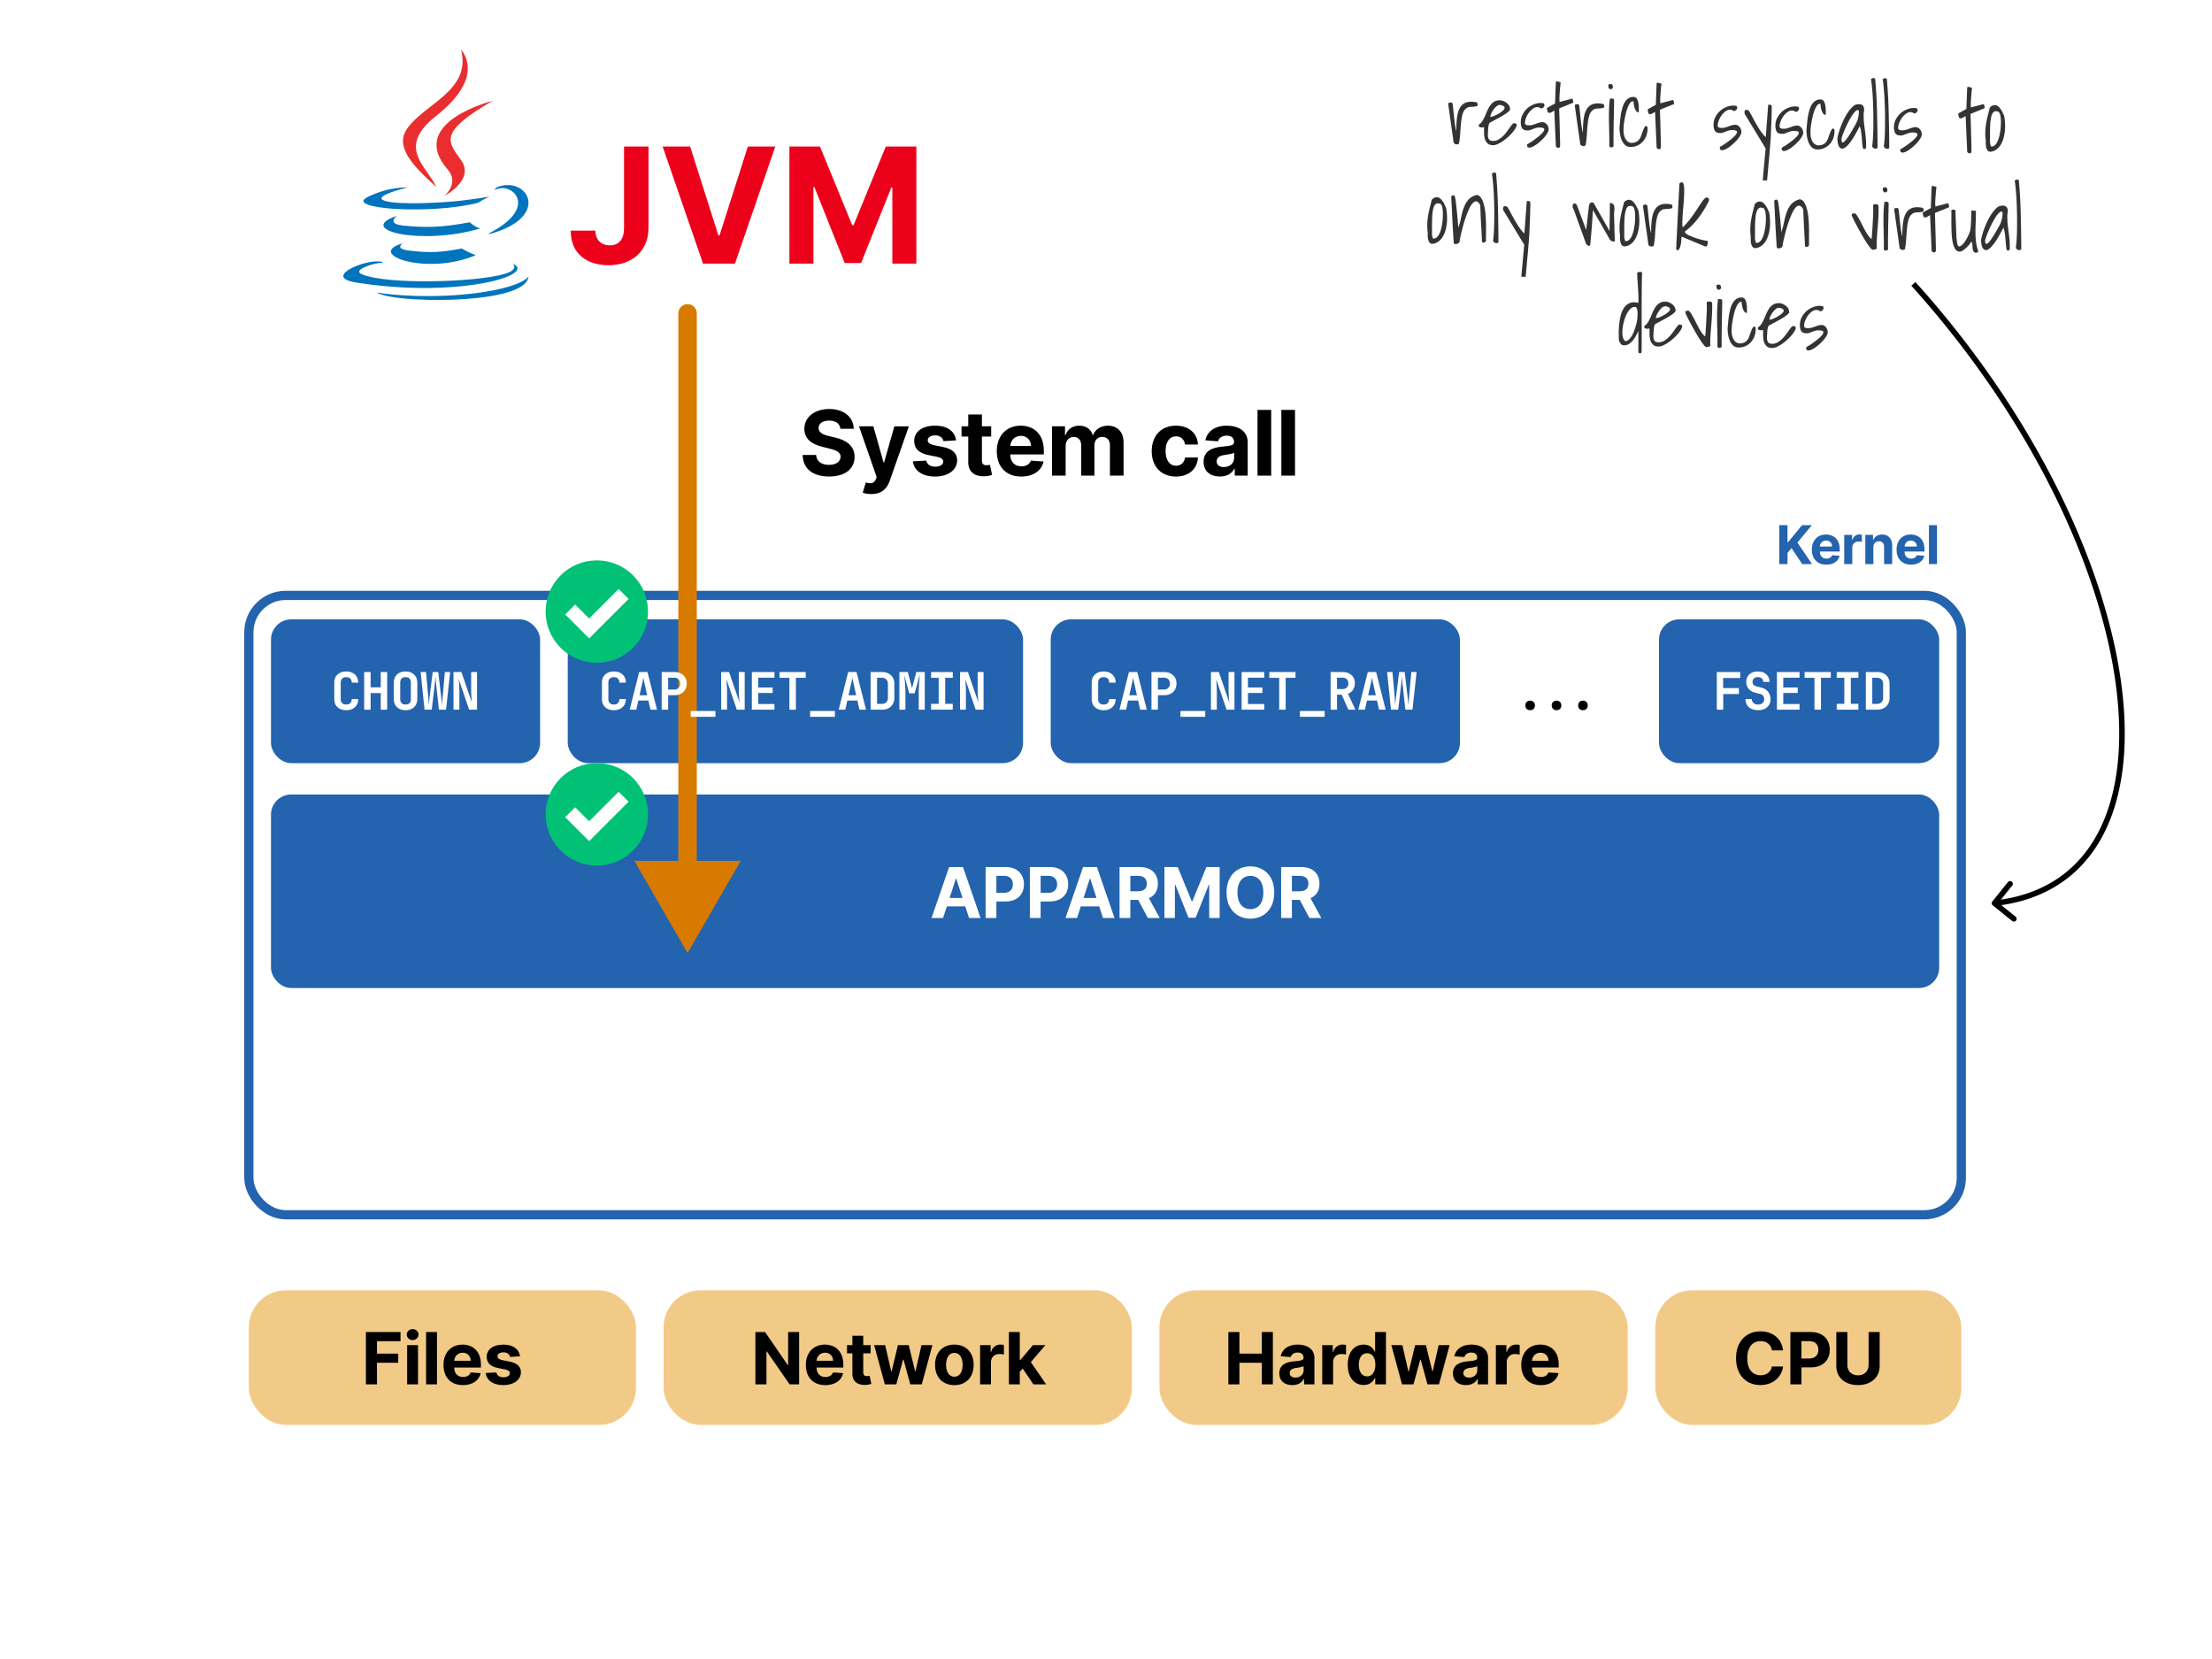 <svg viewBox="0 0 1200 900" fill="none" xmlns="http://www.w3.org/2000/svg"><path fill="#fff" d="M0 0h1200v900H0z"></path><rect x="135" y="323" width="929" height="336" rx="20" stroke="#2463AD" stroke-width="5"></rect><g clip-path="url(#clip0_5_581)"><rect x="135" y="700" width="210" height="73" rx="20" fill="#F2CA87"></rect><path d="M198.507 751h5.997v-11.717h11.536v-4.944h-11.536v-6.758h12.783v-4.945h-18.78V751zm22.363 0h5.9v-21.273h-5.9V751zm2.964-24.015c1.759 0 3.199-1.343 3.199-2.991 0-1.635-1.44-2.978-3.199-2.978-1.745 0-3.185 1.343-3.185 2.978 0 1.648 1.44 2.991 3.185 2.991zm13.223-4.349h-5.9V751h5.9v-28.364zm14.082 28.779c5.262 0 8.808-2.562 9.639-6.509l-5.457-.36c-.595 1.621-2.119 2.465-4.085 2.465-2.95 0-4.82-1.952-4.82-5.124v-.014h14.486v-1.62c0-7.23-4.376-10.803-9.999-10.803-6.26 0-10.318 4.446-10.318 11.011 0 6.744 4.003 10.954 10.554 10.954zm-4.723-13.198c.125-2.424 1.967-4.363 4.584-4.363 2.562 0 4.335 1.829 4.349 4.363h-8.933zm35.697-2.424c-.526-3.919-3.684-6.343-9.058-6.343-5.442 0-9.029 2.521-9.015 6.62-.014 3.186 1.994 5.249 6.149 6.08l3.684.734c1.855.374 2.7 1.053 2.728 2.119-.028 1.26-1.399 2.161-3.462 2.161-2.106 0-3.504-.901-3.864-2.632l-5.803.305c.554 4.072 4.016 6.578 9.653 6.578 5.512 0 9.459-2.811 9.473-7.007-.014-3.075-2.022-4.917-6.149-5.762l-3.851-.775c-1.98-.43-2.714-1.108-2.7-2.133-.014-1.274 1.426-2.105 3.254-2.105 2.05 0 3.269 1.122 3.56 2.493l5.401-.333z" fill="#000"></path></g><g clip-path="url(#clip1_5_581)"><rect x="360" y="700" width="254" height="73" rx="20" fill="#F2CA87"></rect><path d="M433.526 722.636h-5.969v17.838h-.249l-12.243-17.838h-5.263V751h5.997v-17.852h.208L428.347 751h5.179v-28.364zm14.2 28.779c5.263 0 8.808-2.562 9.639-6.509l-5.457-.36c-.595 1.621-2.119 2.465-4.085 2.465-2.95 0-4.82-1.952-4.82-5.124v-.014h14.487v-1.62c0-7.23-4.377-10.803-10-10.803-6.26 0-10.317 4.446-10.317 11.011 0 6.744 4.002 10.954 10.553 10.954zm-4.723-13.198c.125-2.424 1.967-4.363 4.584-4.363 2.562 0 4.335 1.829 4.349 4.363h-8.933zm29.313-8.49h-4.003v-5.096h-5.9v5.096h-2.908v4.432h2.908v11.08c-.027 4.168 2.812 6.232 7.091 6.052a11.484 11.484 0 003.199-.554l-.927-4.39c-.291.055-.915.193-1.469.193-1.177 0-1.994-.443-1.994-2.077v-10.304h4.003v-4.432zm7.7 21.273h6.232l3.657-13.379h.263L493.824 751h6.246l5.775-21.273h-5.955l-3.241 14.21h-.18l-3.49-14.21h-5.858l-3.435 14.293h-.194l-3.296-14.293h-5.969L480.016 751zm37.716.415c6.454 0 10.47-4.417 10.47-10.968 0-6.593-4.016-10.997-10.47-10.997-6.454 0-10.47 4.404-10.47 10.997 0 6.551 4.016 10.968 10.47 10.968zm.027-4.57c-2.977 0-4.501-2.728-4.501-6.44 0-3.711 1.524-6.454 4.501-6.454 2.923 0 4.446 2.743 4.446 6.454 0 3.712-1.523 6.44-4.446 6.44zm13.94 4.155h5.9v-12.035c0-2.618 1.911-4.418 4.515-4.418.817 0 1.939.138 2.493.318v-5.235a8.91 8.91 0 00-1.856-.207c-2.382 0-4.335 1.385-5.111 4.016h-.221v-3.712h-5.72V751zm15.619 0h5.9v-6.759l1.593-1.814 5.802 8.573h6.911l-8.296-12.063 7.895-9.21h-6.773l-6.814 8.074h-.318v-15.165h-5.9V751z" fill="#000"></path></g><g clip-path="url(#clip2_5_581)"><rect x="629" y="700" width="254" height="73" rx="20" fill="#F2CA87"></rect><path d="M666.375 751h5.997v-11.717h12.173V751h5.983v-28.364h-5.983v11.703h-12.173v-11.703h-5.997V751zm34.714.402c3.143 0 5.179-1.371 6.218-3.352h.166V751h5.595v-14.348c0-5.069-4.293-7.202-9.029-7.202-5.097 0-8.449 2.438-9.266 6.316l5.457.443c.402-1.413 1.662-2.452 3.781-2.452 2.008 0 3.157 1.011 3.157 2.756v.084c0 1.371-1.454 1.551-5.151 1.911-4.211.388-7.992 1.8-7.992 6.551 0 4.21 3.006 6.343 7.064 6.343zm1.689-4.072c-1.814 0-3.116-.845-3.116-2.465 0-1.662 1.371-2.479 3.449-2.77 1.288-.18 3.393-.485 4.099-.956v2.258c0 2.229-1.842 3.933-4.432 3.933zm14.528 3.67h5.9v-12.035c0-2.618 1.912-4.418 4.515-4.418.817 0 1.939.138 2.493.318v-5.235a8.895 8.895 0 00-1.856-.207c-2.382 0-4.335 1.385-5.11 4.016h-.222v-3.712h-5.72V751zm22.468.346c3.435 0 5.221-1.98 6.038-3.753h.25V751h5.816v-28.364h-5.886V733.3h-.18c-.789-1.731-2.493-3.85-6.052-3.85-4.667 0-8.614 3.629-8.614 10.941 0 7.119 3.781 10.955 8.628 10.955zm1.87-4.695c-2.895 0-4.474-2.576-4.474-6.287 0-3.684 1.551-6.219 4.474-6.219 2.866 0 4.473 2.424 4.473 6.219 0 3.794-1.634 6.287-4.473 6.287zM760.586 751h6.233l3.656-13.379h.263L774.394 751h6.246l5.775-21.273h-5.955l-3.241 14.21h-.18l-3.49-14.21h-5.858l-3.435 14.293h-.193l-3.297-14.293h-5.969L760.586 751zm34.704.402c3.144 0 5.179-1.371 6.218-3.352h.166V751h5.595v-14.348c0-5.069-4.293-7.202-9.029-7.202-5.097 0-8.449 2.438-9.266 6.316l5.457.443c.402-1.413 1.662-2.452 3.781-2.452 2.008 0 3.158 1.011 3.158 2.756v.084c0 1.371-1.455 1.551-5.152 1.911-4.211.388-7.992 1.8-7.992 6.551 0 4.21 3.006 6.343 7.064 6.343zm1.689-4.072c-1.814 0-3.116-.845-3.116-2.465 0-1.662 1.371-2.479 3.449-2.77 1.288-.18 3.393-.485 4.099-.956v2.258c0 2.229-1.842 3.933-4.432 3.933zm14.529 3.67h5.899v-12.035c0-2.618 1.912-4.418 4.515-4.418.817 0 1.939.138 2.493.318v-5.235a8.895 8.895 0 00-1.856-.207c-2.382 0-4.334 1.385-5.11 4.016h-.222v-3.712h-5.719V751zm24.323.415c5.263 0 8.808-2.562 9.639-6.509l-5.457-.36c-.595 1.621-2.119 2.465-4.085 2.465-2.95 0-4.82-1.952-4.82-5.124v-.014h14.487v-1.62c0-7.23-4.377-10.803-10-10.803-6.26 0-10.317 4.446-10.317 11.011 0 6.744 4.002 10.954 10.553 10.954zm-4.723-13.198c.125-2.424 1.967-4.363 4.584-4.363 2.562 0 4.335 1.829 4.349 4.363h-8.933z" fill="#000"></path></g><g clip-path="url(#clip3_5_581)"><rect x="898" y="700" width="166" height="73" rx="20" fill="#F2CA87"></rect><path d="M967.317 732.566c-.79-6.55-5.748-10.317-12.313-10.317-7.492 0-13.212 5.29-13.212 14.569 0 9.252 5.623 14.57 13.212 14.57 7.271 0 11.662-4.834 12.313-10.055l-6.066-.028c-.568 3.033-2.95 4.778-6.15 4.778-4.307 0-7.229-3.199-7.229-9.265 0-5.9 2.881-9.265 7.271-9.265 3.282 0 5.65 1.897 6.108 5.013h6.066zM971.278 751h5.997v-9.196h5.041c6.523 0 10.318-3.892 10.318-9.556 0-5.637-3.726-9.612-10.166-9.612h-11.19V751zm5.997-14.002v-9.459h4.044c3.462 0 5.138 1.884 5.138 4.709 0 2.811-1.676 4.75-5.111 4.75h-4.071zm36.435-14.362v17.908c0 3.24-2.27 5.581-5.76 5.581-3.48 0-5.76-2.341-5.76-5.581v-17.908h-6v18.42c0 6.205 4.68 10.346 11.76 10.346 7.05 0 11.76-4.141 11.76-10.346v-18.42h-6z" fill="#000"></path></g><path fill-rule="evenodd" clip-rule="evenodd" d="M218.607 131.955s-5.206 3.017 3.708 4.035c10.801 1.228 16.32 1.051 28.219-1.189 0 0 3.135 1.953 7.505 3.644-26.683 11.384-60.388-.659-39.432-6.49zm-3.262-14.857s-5.839 4.305 3.081 5.223c11.539 1.186 20.647 1.283 36.418-1.739 0 0 2.176 2.201 5.603 3.404-32.255 9.395-68.181.739-45.102-6.888z" fill="#0074BD"></path><path fill-rule="evenodd" clip-rule="evenodd" d="M242.83 91.891c6.578 7.54-1.725 14.32-1.725 14.32s16.693-8.58 9.028-19.329c-7.161-10.019-12.651-14.996 17.071-32.16.001 0-46.657 11.6-24.374 37.17z" fill="#EA2D2E"></path><path fill-rule="evenodd" clip-rule="evenodd" d="M278.119 142.946s3.853 3.163-4.244 5.609c-15.398 4.645-64.099 6.045-77.626.186-4.859-2.107 4.258-5.028 7.126-5.645 2.991-.645 4.699-.527 4.699-.527-5.408-3.792-34.954 7.448-15.006 10.671 54.398 8.78 99.159-3.955 85.051-10.294zm-57.007-41.244s-24.769 5.86-8.771 7.99c6.757.9 20.219.693 32.768-.355 10.252-.857 20.541-2.69 20.541-2.69s-3.612 1.543-6.228 3.321c-25.158 6.589-73.748 3.52-59.758-3.216 11.827-5.698 21.448-5.05 21.448-5.05zm44.436 24.73c25.572-13.228 13.747-25.942 5.494-24.23-2.018.419-2.924.783-2.924.783s.752-1.173 2.184-1.678c16.327-5.713 28.881 16.856-5.265 25.795-.001 0 .392-.355.511-.67z" fill="#0074BD"></path><path fill-rule="evenodd" clip-rule="evenodd" d="M250.133 27s14.159 14.107-13.433 35.794c-22.128 17.404-5.046 27.323-.008 38.662-12.918-11.604-22.392-21.821-16.037-31.328 9.332-13.954 35.19-20.722 29.478-43.128z" fill="#EA2D2E"></path><path fill-rule="evenodd" clip-rule="evenodd" d="M223.626 162.291c24.541 1.562 62.236-.869 63.128-12.434 0 0-1.715 4.384-20.283 7.863-20.948 3.927-46.791 3.47-62.112.95 0 0 3.138 2.587 19.267 3.621z" fill="#0074BD"></path><path d="M338.53 79.473v44.295c-.031 6.111-2.761 9.337-7.724 9.337-4.684 0-7.724-2.916-7.817-7.972H309.62c-.062 12.687 8.995 18.736 20.503 18.736 12.873 0 21.652-7.786 21.683-20.101V79.473H338.53zm35.858 0h-14.92L381.398 143h17.309l21.899-63.527h-14.889l-15.385 48.266h-.59l-15.354-48.266zm53.865 0V143h13.028v-41.504h.527l16.44 41.194h8.872l16.44-41.039h.527V143h13.028V79.473h-16.564l-17.495 42.682h-.744l-17.495-42.682h-16.564z" fill="#EC001A"></path><path d="M455.912 232.613h7.222c-.105-6.352-5.325-10.737-13.26-10.737-7.813 0-13.537 4.316-13.503 10.789-.017 5.255 3.689 8.265 9.71 9.709l3.88.975c3.881.939 6.038 2.053 6.056 4.454-.018 2.61-2.489 4.385-6.317 4.385-3.915 0-6.734-1.809-6.977-5.377h-7.291c.191 7.709 5.707 11.694 14.355 11.694 8.701 0 13.816-4.159 13.834-10.684-.018-5.934-4.49-9.083-10.684-10.475l-3.202-.766c-3.097-.714-5.69-1.862-5.638-4.42 0-2.297 2.036-3.985 5.725-3.985 3.602 0 5.812 1.636 6.09 4.438zm16.788 35.41c5.516 0 8.439-2.819 9.953-7.135l10.388-29.58-7.848-.035-5.585 19.628h-.279l-5.533-19.628h-7.795l9.587 27.493-.435 1.131c-.974 2.505-2.836 2.627-5.446 1.827l-1.671 5.533c1.062.453 2.784.766 4.664.766zm45.946-29.129c-.661-4.924-4.628-7.969-11.38-7.969-6.838 0-11.345 3.167-11.328 8.317-.017 4.002 2.506 6.595 7.726 7.639l4.629.922c2.331.47 3.393 1.323 3.428 2.663-.035 1.583-1.758 2.714-4.35 2.714-2.645 0-4.403-1.131-4.855-3.306l-7.291.383c.696 5.116 5.046 8.265 12.128 8.265 6.926 0 11.885-3.532 11.902-8.805-.017-3.863-2.54-6.177-7.726-7.238l-4.837-.975c-2.488-.539-3.411-1.392-3.393-2.679-.018-1.601 1.792-2.645 4.089-2.645 2.575 0 4.107 1.409 4.472 3.132l6.786-.418zm19.067-7.621h-5.029v-6.404h-7.412v6.404h-3.654v5.568h3.654v13.92c-.035 5.238 3.532 7.831 8.909 7.604 1.914-.069 3.271-.452 4.019-.696l-1.166-5.516c-.365.07-1.148.244-1.844.244-1.479 0-2.506-.557-2.506-2.61v-12.946h5.029v-5.568zm16.296 27.249c6.612 0 11.067-3.219 12.111-8.178l-6.856-.453c-.748 2.036-2.662 3.098-5.133 3.098-3.707 0-6.056-2.454-6.056-6.439v-.017h18.201v-2.036c0-9.083-5.498-13.572-12.563-13.572-7.865 0-12.963 5.585-12.963 13.833 0 8.474 5.028 13.764 13.259 13.764zm-5.934-16.583c.157-3.045 2.471-5.481 5.76-5.481 3.219 0 5.446 2.297 5.464 5.481h-11.224zM570.688 258h7.412v-16.043c0-2.958 1.879-4.925 4.35-4.925 2.436 0 4.072 1.671 4.072 4.298V258h7.187v-16.322c0-2.766 1.583-4.646 4.28-4.646 2.367 0 4.141 1.479 4.141 4.455V258h7.396v-17.975c0-5.794-3.446-9.1-8.422-9.1-3.915 0-6.96 2.001-8.057 5.063h-.278c-.853-3.097-3.585-5.063-7.256-5.063-3.602 0-6.334 1.914-7.448 5.063h-.313v-4.715h-7.064V258zm67.258.522c7.116 0 11.588-4.176 11.936-10.319h-6.995c-.435 2.854-2.314 4.455-4.854 4.455-3.463 0-5.708-2.906-5.708-8.022 0-5.046 2.262-7.934 5.708-7.934 2.714 0 4.454 1.792 4.854 4.454h6.995c-.313-6.177-4.994-10.231-11.971-10.231-8.109 0-13.12 5.62-13.12 13.816 0 8.126 4.924 13.781 13.155 13.781zm23.878-.017c3.95 0 6.508-1.723 7.813-4.211h.208V258h7.03v-18.027c0-6.369-5.394-9.048-11.345-9.048-6.403 0-10.614 3.062-11.641 7.934l6.856.557c.505-1.775 2.088-3.08 4.75-3.08 2.523 0 3.968 1.271 3.968 3.463v.104c0 1.723-1.827 1.949-6.473 2.402-5.29.487-10.041 2.262-10.041 8.23 0 5.29 3.776 7.97 8.875 7.97zm2.123-5.116c-2.28 0-3.916-1.062-3.916-3.097 0-2.089 1.723-3.115 4.333-3.481 1.618-.226 4.263-.609 5.151-1.2v2.836c0 2.802-2.314 4.942-5.568 4.942zm25.666-31.025H682.2V258h7.413v-35.636zm12.924 0h-7.412V258h7.412v-35.636z" fill="#000"></path><path d="M965.246 306v-21.091h4.459v9.299h.278l7.59-9.299h5.345l-7.827 9.444 7.92 11.647h-5.335l-5.777-8.671-2.194 2.677V306h-4.459zm25.533.309c-1.627 0-3.027-.33-4.201-.989a6.77 6.77 0 01-2.699-2.821c-.631-1.222-.947-2.668-.947-4.336 0-1.627.316-3.055.947-4.284.632-1.229 1.521-2.187 2.668-2.873 1.153-.687 2.506-1.03 4.057-1.03 1.044 0 2.015.168 2.915.504.906.33 1.695.828 2.368 1.494.68.666 1.209 1.503 1.586 2.513.378 1.002.567 2.176.567 3.522v1.204h-13.357v-2.718h9.227c0-.632-.137-1.191-.412-1.679a2.961 2.961 0 00-1.143-1.143c-.481-.282-1.04-.422-1.679-.422-.666 0-1.256.154-1.771.463a3.255 3.255 0 00-1.195 1.226 3.453 3.453 0 00-.442 1.699v2.585c0 .782.144 1.459.432 2.028.295.57.711 1.01 1.246 1.319.536.309 1.171.463 1.905.463.488 0 .934-.069 1.339-.206a2.767 2.767 0 001.04-.618c.289-.274.508-.611.659-1.009l4.058.268a5.537 5.537 0 01-1.267 2.554c-.631.721-1.448 1.284-2.451 1.689-.995.398-2.145.597-3.45.597zm9.701-.309v-15.818h4.25v2.76h.16c.29-.982.78-1.723 1.46-2.225.68-.508 1.46-.762 2.34-.762.22 0 .46.014.72.041.25.028.47.066.66.114v3.892c-.2-.061-.49-.116-.85-.164s-.7-.072-1-.072c-.64 0-1.22.14-1.73.422-.5.274-.9.659-1.19 1.153-.29.495-.44 1.064-.44 1.71V306h-4.38zm15.82-9.145V306h-4.38v-15.818h4.18v2.791h.18c.35-.92.94-1.648 1.76-2.184.83-.542 1.83-.813 3-.813 1.1 0 2.06.24 2.87.721.82.48 1.46 1.167 1.91 2.059.45.886.68 1.943.68 3.172V306h-4.39v-9.289c.01-.968-.24-1.723-.74-2.266-.5-.549-1.19-.824-2.07-.824-.59 0-1.11.127-1.56.381-.45.255-.8.625-1.06 1.113-.24.48-.37 1.06-.38 1.74zm20.44 9.454c-1.63 0-3.03-.33-4.2-.989a6.748 6.748 0 01-2.7-2.821c-.63-1.222-.95-2.668-.95-4.336 0-1.627.32-3.055.95-4.284.63-1.229 1.52-2.187 2.67-2.873 1.15-.687 2.5-1.03 4.05-1.03 1.05 0 2.02.168 2.92.504.9.33 1.69.828 2.37 1.494.68.666 1.21 1.503 1.58 2.513.38 1.002.57 2.176.57 3.522v1.204h-13.36v-2.718h9.23c0-.632-.14-1.191-.41-1.679a2.993 2.993 0 00-1.15-1.143c-.48-.282-1.04-.422-1.67-.422-.67 0-1.26.154-1.77.463-.51.302-.91.711-1.2 1.226a3.368 3.368 0 00-.44 1.699v2.585c0 .782.14 1.459.43 2.028.3.57.71 1.01 1.25 1.319.53.309 1.17.463 1.9.463.49 0 .94-.069 1.34-.206.41-.137.75-.343 1.04-.618.29-.274.51-.611.66-1.009l4.06.268a5.571 5.571 0 01-1.27 2.554c-.63.721-1.45 1.284-2.45 1.689-1 .398-2.15.597-3.45.597zm14.08-21.4V306h-4.38v-21.091h4.38z" fill="#2463AD"></path><rect x="147" y="336" width="146" height="78" rx="11" fill="#2463AD"></rect><rect x="147" y="431" width="905" height="105" rx="11" fill="#2463AD"></rect><rect x="308" y="336" width="247" height="78" rx="11" fill="#2463AD"></rect><path d="M378 170a5 5 0 00-10 0h10zm-5 347l28.868-50h-57.736L373 517zm0-347h-5v302h10V170h-5z" fill="#D87A00"></path><path d="M187.834 385.28c-1.307 0-2.455-.243-3.444-.728-.971-.504-1.727-1.204-2.268-2.1-.523-.915-.784-1.988-.784-3.22v-8.904c0-1.251.261-2.324.784-3.22a5.411 5.411 0 012.268-2.072c.989-.504 2.137-.756 3.444-.756 1.325 0 2.464.252 3.416.756a5.355 5.355 0 012.268 2.1c.541.896.812 1.96.812 3.192h-3.528c0-.971-.261-1.708-.784-2.212-.504-.504-1.232-.756-2.184-.756-.952 0-1.689.252-2.212.756-.523.504-.784 1.241-.784 2.212v8.904c0 .952.261 1.689.784 2.212.523.504 1.26.756 2.212.756.952 0 1.68-.252 2.184-.756.523-.523.784-1.26.784-2.212h3.528c0 1.213-.271 2.277-.812 3.192a5.54 5.54 0 01-2.268 2.128c-.952.485-2.091.728-3.416.728zm9.73-.28v-20.44h3.5v8.288h5.488v-8.288h3.5V385h-3.5v-8.988h-5.488V385h-3.5zm22.441.28c-1.96 0-3.518-.56-4.676-1.68-1.138-1.12-1.708-2.669-1.708-4.648v-8.344c0-1.997.57-3.547 1.708-4.648 1.158-1.12 2.716-1.68 4.676-1.68s3.51.56 4.648 1.68c1.158 1.101 1.736 2.641 1.736 4.62v8.372c0 1.979-.578 3.528-1.736 4.648-1.138 1.12-2.688 1.68-4.648 1.68zm0-3.08c.952 0 1.671-.252 2.156-.756.486-.523.728-1.26.728-2.212v-8.904c0-.971-.242-1.708-.728-2.212-.485-.504-1.204-.756-2.156-.756-.952 0-1.67.252-2.156.756-.485.504-.728 1.241-.728 2.212v8.904c0 .952.243 1.689.728 2.212.504.504 1.223.756 2.156.756zm10.318 2.8l-2.128-20.44h2.912l1.288 14.28c.019.317.038.709.056 1.176.038.448.066.905.084 1.372.038.467.056.877.056 1.232.038-.355.075-.765.112-1.232.056-.467.103-.924.14-1.372.056-.467.094-.859.112-1.176l1.792-14.28h2.996l1.68 14.28c.056.317.103.709.14 1.176.056.448.103.905.14 1.372.056.467.103.877.14 1.232.019-.355.038-.765.056-1.232.019-.467.047-.924.084-1.372.038-.467.066-.859.084-1.176l1.26-14.28h2.884l-2.24 20.44h-3.864l-1.568-14.336a18.33 18.33 0 00-.112-1.232c-.037-.485-.074-.961-.112-1.428a64.44 64.44 0 01-.084-1.232c-.018.336-.046.747-.084 1.232l-.112 1.428c-.037.467-.074.877-.112 1.232L234.215 385h-3.892zm15.694 0v-20.44h4.284l5.684 16.52-.196-2.1c-.056-.821-.103-1.652-.14-2.492a53.02 53.02 0 01-.056-2.24v-9.688h3.192V385h-4.284l-5.628-16.52c.037.541.084 1.195.14 1.96.056.765.103 1.549.14 2.352.037.803.056 1.54.056 2.212V385h-3.192zm87.026.28c-1.307 0-2.455-.243-3.444-.728-.971-.504-1.727-1.204-2.268-2.1-.523-.915-.784-1.988-.784-3.22v-8.904c0-1.251.261-2.324.784-3.22a5.411 5.411 0 012.268-2.072c.989-.504 2.137-.756 3.444-.756 1.325 0 2.464.252 3.416.756a5.355 5.355 0 012.268 2.1c.541.896.812 1.96.812 3.192h-3.528c0-.971-.261-1.708-.784-2.212-.504-.504-1.232-.756-2.184-.756-.952 0-1.689.252-2.212.756-.523.504-.784 1.241-.784 2.212v8.904c0 .952.261 1.689.784 2.212.523.504 1.26.756 2.212.756.952 0 1.68-.252 2.184-.756.523-.523.784-1.26.784-2.212h3.528c0 1.213-.271 2.277-.812 3.192a5.54 5.54 0 01-2.268 2.128c-.952.485-2.091.728-3.416.728zm8.554-.28l5.152-20.44h4.508l5.18 20.44h-3.584l-1.12-4.956h-5.432l-1.12 4.956h-3.584zm5.348-7.812h4.144l-1.232-5.488c-.206-.915-.383-1.736-.532-2.464a55.642 55.642 0 01-.308-1.624 59.34 59.34 0 01-.308 1.624c-.131.728-.308 1.54-.532 2.436l-1.232 5.516zM358.97 385v-20.44h6.804c1.363 0 2.548.261 3.556.784 1.027.523 1.82 1.26 2.38 2.212.56.933.84 2.035.84 3.304 0 1.251-.289 2.352-.868 3.304a5.726 5.726 0 01-2.352 2.212c-1.008.523-2.193.784-3.556.784h-3.304V385h-3.5zm3.5-10.92h3.304c.971 0 1.746-.299 2.324-.896.598-.597.896-1.372.896-2.324 0-.971-.298-1.745-.896-2.324-.578-.597-1.353-.896-2.324-.896h-3.304v6.44zm12.222 14.784V385.7h13.44v3.164h-13.44zM391.226 385v-20.44h4.284l5.684 16.52-.196-2.1c-.056-.821-.103-1.652-.14-2.492a53.02 53.02 0 01-.056-2.24v-9.688h3.192V385h-4.284l-5.628-16.52c.037.541.084 1.195.14 1.96.056.765.103 1.549.14 2.352.037.803.056 1.54.056 2.212V385h-3.192zm16.646 0v-20.44h12.264v3.08h-8.82v5.32h7.84v2.968h-7.84v5.992h8.82V385h-12.264zm20.369 0v-17.276h-5.348v-3.164h14.224v3.164h-5.348V385h-3.528zm11.242 3.864V385.7h13.44v3.164h-13.44zM454.981 385l5.152-20.44h4.508l5.18 20.44h-3.584l-1.12-4.956h-5.432l-1.12 4.956h-3.584zm5.348-7.812h4.144l-1.232-5.488a138.22 138.22 0 01-.532-2.464 59.34 59.34 0 01-.308-1.624 59.34 59.34 0 01-.308 1.624c-.131.728-.308 1.54-.532 2.436l-1.232 5.516zm11.97 7.812v-20.44h6.076c1.381 0 2.576.261 3.584.784 1.026.523 1.82 1.26 2.38 2.212.56.952.84 2.081.84 3.388v7.644c0 1.288-.28 2.417-.84 3.388-.56.952-1.354 1.699-2.38 2.24-1.008.523-2.203.784-3.584.784h-6.076zm3.5-3.136h2.576c1.008 0 1.81-.299 2.408-.896.597-.597.896-1.391.896-2.38v-7.644c0-.989-.299-1.773-.896-2.352-.598-.597-1.4-.896-2.408-.896h-2.576v14.168zm12.11 3.136v-20.44h4.564l2.296 8.792 2.324-8.792h4.592V385h-3.276v-8.596c0-1.176.028-2.389.084-3.64.074-1.269.158-2.492.252-3.668.093-1.195.196-2.277.308-3.248l-2.884 10.276h-2.884l-2.772-10.024c.112.859.214 1.829.308 2.912a60.37 60.37 0 01.252 3.5c.074 1.251.112 2.548.112 3.892V385h-3.276zm17.205 0v-3.164h4.116v-14.112h-4.116v-3.164h11.76v3.164h-4.116v14.112h4.116V385h-11.76zm15.694 0v-20.44h4.284l5.684 16.52-.196-2.1c-.056-.821-.103-1.652-.14-2.492a53.02 53.02 0 01-.056-2.24v-9.688h3.192V385h-4.284l-5.628-16.52c.037.541.084 1.195.14 1.96.056.765.103 1.549.14 2.352.037.803.056 1.54.056 2.212V385h-3.192z" fill="#fff"></path><rect x="570" y="336" width="222" height="78" rx="11" fill="#2463AD"></rect><path d="M598.741 385.28c-1.307 0-2.455-.243-3.444-.728-.971-.504-1.727-1.204-2.268-2.1-.523-.915-.784-1.988-.784-3.22v-8.904c0-1.251.261-2.324.784-3.22a5.411 5.411 0 012.268-2.072c.989-.504 2.137-.756 3.444-.756 1.325 0 2.464.252 3.416.756a5.366 5.366 0 012.268 2.1c.541.896.812 1.96.812 3.192h-3.528c0-.971-.262-1.708-.784-2.212-.504-.504-1.232-.756-2.184-.756-.952 0-1.69.252-2.212.756-.523.504-.784 1.241-.784 2.212v8.904c0 .952.261 1.689.784 2.212.522.504 1.26.756 2.212.756.952 0 1.68-.252 2.184-.756.522-.523.784-1.26.784-2.212h3.528c0 1.213-.271 2.277-.812 3.192a5.552 5.552 0 01-2.268 2.128c-.952.485-2.091.728-3.416.728zm8.553-.28l5.152-20.44h4.508l5.18 20.44h-3.584l-1.12-4.956h-5.432l-1.12 4.956h-3.584zm5.348-7.812h4.144l-1.232-5.488c-.205-.915-.382-1.736-.532-2.464a59.34 59.34 0 01-.308-1.624c-.056.336-.158.877-.308 1.624a36.91 36.91 0 01-.532 2.436l-1.232 5.516zM624.668 385v-20.44h6.804c1.363 0 2.548.261 3.556.784 1.027.523 1.82 1.26 2.38 2.212.56.933.84 2.035.84 3.304 0 1.251-.289 2.352-.868 3.304a5.726 5.726 0 01-2.352 2.212c-1.008.523-2.193.784-3.556.784h-3.304V385h-3.5zm3.5-10.92h3.304c.971 0 1.746-.299 2.324-.896.598-.597.896-1.372.896-2.324 0-.971-.298-1.745-.896-2.324-.578-.597-1.353-.896-2.324-.896h-3.304v6.44zm12.222 14.784V385.7h13.44v3.164h-13.44zM656.924 385v-20.44h4.284l5.684 16.52-.196-2.1c-.056-.821-.103-1.652-.14-2.492a51.383 51.383 0 01-.056-2.24v-9.688h3.192V385h-4.284l-5.628-16.52c.037.541.084 1.195.14 1.96.056.765.102 1.549.14 2.352.037.803.056 1.54.056 2.212V385h-3.192zm16.645 0v-20.44h12.264v3.08h-8.82v5.32h7.84v2.968h-7.84v5.992h8.82V385h-12.264zm20.37 0v-17.276h-5.348v-3.164h14.224v3.164h-5.348V385h-3.528zm11.242 3.864V385.7h13.44v3.164h-13.44zM721.855 385v-20.44h6.44c1.362 0 2.538.252 3.528.756 1.008.504 1.792 1.213 2.352 2.128.56.896.84 1.96.84 3.192 0 1.344-.336 2.529-1.008 3.556a5.483 5.483 0 01-2.716 2.184l4.004 8.624h-3.836l-3.584-8.12h-2.548V385h-3.472zm3.472-11.2h2.968c.989 0 1.764-.271 2.324-.812.56-.541.84-1.288.84-2.24 0-.971-.28-1.727-.84-2.268-.56-.56-1.335-.84-2.324-.84h-2.968v6.16zm11.549 11.2l5.152-20.44h4.508l5.18 20.44h-3.584l-1.12-4.956h-5.432L740.46 385h-3.584zm5.348-7.812h4.144l-1.232-5.488c-.205-.915-.382-1.736-.532-2.464a59.34 59.34 0 01-.308-1.624c-.056.336-.158.877-.308 1.624a36.91 36.91 0 01-.532 2.436l-1.232 5.516zm12.39 7.812l-2.128-20.44h2.912l1.288 14.28c.019.317.038.709.056 1.176.038.448.066.905.084 1.372.038.467.056.877.056 1.232.038-.355.075-.765.112-1.232.056-.467.103-.924.14-1.372.056-.467.094-.859.112-1.176l1.792-14.28h2.996l1.68 14.28c.056.317.103.709.14 1.176.056.448.103.905.14 1.372.056.467.103.877.14 1.232.019-.355.038-.765.056-1.232.019-.467.047-.924.084-1.372.038-.467.066-.859.084-1.176l1.26-14.28h2.884l-2.24 20.44h-3.864l-1.568-14.336a18.33 18.33 0 00-.112-1.232c-.037-.485-.074-.961-.112-1.428a64.44 64.44 0 01-.084-1.232c-.018.336-.046.747-.084 1.232l-.112 1.428c-.037.467-.074.877-.112 1.232L758.506 385h-3.892z" fill="#fff"></path><rect x="900" y="336" width="152" height="78" rx="11" fill="#2463AD"></rect><path d="M931.351 385v-20.44h12.712v3.248h-9.268v5.46h8.54v3.248h-8.484V385h-3.5zm22.442.28c-1.382 0-2.595-.243-3.64-.728-1.027-.485-1.83-1.185-2.408-2.1-.56-.915-.84-1.988-.84-3.22h3.444c0 .915.308 1.643.924 2.184.634.541 1.474.812 2.52.812 1.008 0 1.801-.271 2.38-.812.597-.541.896-1.251.896-2.128 0-.672-.187-1.269-.56-1.792-.374-.523-.924-.868-1.652-1.036l-2.744-.7c-1.475-.373-2.642-1.073-3.5-2.1-.859-1.027-1.288-2.249-1.288-3.668 0-1.157.252-2.165.756-3.024.522-.859 1.25-1.521 2.184-1.988.952-.467 2.062-.7 3.332-.7 1.288 0 2.408.233 3.36.7.952.467 1.689 1.129 2.212 1.988.541.84.812 1.829.812 2.968h-3.416c0-.803-.271-1.437-.812-1.904-.542-.485-1.26-.728-2.156-.728-.878 0-1.578.243-2.1.728-.504.467-.756 1.083-.756 1.848 0 .635.177 1.157.532 1.568.373.411.886.709 1.54.896l2.828.7c1.512.373 2.697 1.12 3.556 2.24.877 1.12 1.316 2.455 1.316 4.004 0 1.213-.28 2.268-.84 3.164-.542.896-1.316 1.596-2.324 2.1-1.008.485-2.194.728-3.556.728zm10.178-.28v-20.44h12.264v3.08h-8.82v5.32h7.84v2.968h-7.84v5.992h8.82V385h-12.264zm20.369 0v-17.276h-5.348v-3.164h14.224v3.164h-5.348V385h-3.528zm12.082 0v-3.164h4.118v-14.112h-4.118v-3.164h11.758v3.164h-4.11v14.112h4.11V385h-11.758zm15.778 0v-20.44h6.08c1.38 0 2.57.261 3.58.784 1.03.523 1.82 1.26 2.38 2.212.56.952.84 2.081.84 3.388v7.644c0 1.288-.28 2.417-.84 3.388-.56.952-1.35 1.699-2.38 2.24-1.01.523-2.2.784-3.58.784h-6.08zm3.5-3.136h2.58c1 0 1.81-.299 2.4-.896.6-.597.9-1.391.9-2.38v-7.644c0-.989-.3-1.773-.9-2.352-.59-.597-1.4-.896-2.4-.896h-2.58v14.168z" fill="#fff"></path><path d="M830.095 385.28c-.784 0-1.409-.233-1.876-.7-.485-.485-.728-1.111-.728-1.876 0-.784.243-1.409.728-1.876.467-.485 1.092-.728 1.876-.728.784 0 1.419.243 1.904.728.467.467.7 1.092.7 1.876 0 .765-.233 1.391-.7 1.876-.485.467-1.12.7-1.904.7zm14.308 0c-.784 0-1.409-.233-1.876-.7-.485-.485-.728-1.111-.728-1.876 0-.784.243-1.409.728-1.876.467-.485 1.092-.728 1.876-.728.784 0 1.419.243 1.904.728.467.467.7 1.092.7 1.876 0 .765-.233 1.391-.7 1.876-.485.467-1.12.7-1.904.7zm14.336 0c-.784 0-1.418-.233-1.904-.7-.466-.485-.7-1.111-.7-1.876 0-.784.234-1.409.7-1.876.486-.485 1.12-.728 1.904-.728.784 0 1.41.243 1.876.728.486.467.728 1.092.728 1.876 0 .765-.242 1.391-.728 1.876-.466.467-1.092.7-1.876.7z" fill="#000"></path><path d="M511.616 498h-6.261l9.54-27.636h7.53L531.952 498h-6.262l-6.922-21.321h-.216L511.616 498zm-.391-10.863h14.789v4.561h-14.789v-4.561zM534.687 498v-27.636h10.903c2.096 0 3.882.4 5.358 1.201 1.475.791 2.599 1.893 3.373 3.306.783 1.403 1.174 3.022 1.174 4.858 0 1.835-.396 3.454-1.187 4.858-.792 1.403-1.939 2.496-3.441 3.279-1.494.782-3.302 1.174-5.425 1.174h-6.95v-4.683h6.005c1.125 0 2.051-.193 2.78-.58.738-.396 1.287-.94 1.646-1.633.369-.702.554-1.507.554-2.415 0-.918-.185-1.719-.554-2.402-.359-.693-.908-1.228-1.646-1.606-.738-.387-1.673-.58-2.807-.58h-3.94V498h-5.843zm24.012 0v-27.636h10.904c2.096 0 3.881.4 5.357 1.201 1.475.791 2.6 1.893 3.373 3.306.783 1.403 1.174 3.022 1.174 4.858 0 1.835-.395 3.454-1.187 4.858-.792 1.403-1.939 2.496-3.441 3.279-1.494.782-3.302 1.174-5.425 1.174h-6.95v-4.683h6.005c1.125 0 2.052-.193 2.78-.58.738-.396 1.287-.94 1.647-1.633.368-.702.553-1.507.553-2.415 0-.918-.185-1.719-.553-2.402-.36-.693-.909-1.228-1.647-1.606-.737-.387-1.673-.58-2.807-.58h-3.94V498h-5.843zm25.584 0h-6.261l9.541-27.636h7.529L604.619 498h-6.261l-6.923-21.321h-.216L584.283 498zm-.391-10.863h14.79v4.561h-14.79v-4.561zM607.354 498v-27.636h10.904c2.087 0 3.868.373 5.344 1.12 1.484.737 2.613 1.785 3.387 3.144.782 1.349 1.174 2.937 1.174 4.763 0 1.836-.396 3.414-1.188 4.737-.792 1.313-1.939 2.321-3.441 3.023-1.493.701-3.302 1.052-5.425 1.052h-7.3v-4.696h6.356c1.115 0 2.042-.153 2.78-.459.737-.306 1.286-.764 1.646-1.376.369-.612.553-1.372.553-2.281 0-.917-.184-1.691-.553-2.321-.36-.629-.913-1.106-1.66-1.43-.738-.333-1.669-.499-2.793-.499h-3.941V498h-5.843zm14.925-12.577L629.148 498h-6.451l-6.72-12.577h6.302zm9.422-15.059h7.206l7.61 18.568h.324l7.611-18.568h7.206V498h-5.668v-17.988h-.229l-7.152 17.853h-3.859l-7.152-17.92h-.23V498h-5.667v-27.636zm59.576 13.818c0 3.014-.571 5.577-1.714 7.692-1.133 2.114-2.681 3.729-4.642 4.844-1.952 1.107-4.147 1.66-6.585 1.66-2.456 0-4.66-.558-6.612-1.673-1.952-1.116-3.495-2.731-4.629-4.845-1.133-2.114-1.7-4.673-1.7-7.678 0-3.014.567-5.578 1.7-7.692 1.134-2.114 2.677-3.724 4.629-4.831 1.952-1.115 4.156-1.673 6.612-1.673 2.438 0 4.633.558 6.585 1.673 1.961 1.107 3.509 2.717 4.642 4.831 1.143 2.114 1.714 4.678 1.714 7.692zm-5.924 0c0-1.952-.292-3.599-.877-4.939-.576-1.341-1.39-2.357-2.443-3.05-1.052-.693-2.285-1.039-3.697-1.039s-2.645.346-3.697 1.039c-1.053.693-1.872 1.709-2.456 3.05-.576 1.34-.864 2.987-.864 4.939s.288 3.598.864 4.939c.584 1.34 1.403 2.357 2.456 3.049 1.052.693 2.285 1.04 3.697 1.04s2.645-.347 3.697-1.04c1.053-.692 1.867-1.709 2.443-3.049.585-1.341.877-2.987.877-4.939zM695.014 498v-27.636h10.903c2.088 0 3.869.373 5.344 1.12 1.485.737 2.614 1.785 3.387 3.144.783 1.349 1.174 2.937 1.174 4.763 0 1.836-.396 3.414-1.187 4.737-.792 1.313-1.939 2.321-3.441 3.023-1.494.701-3.302 1.052-5.425 1.052h-7.3v-4.696h6.355c1.116 0 2.043-.153 2.78-.459.738-.306 1.287-.764 1.647-1.376.368-.612.553-1.372.553-2.281 0-.917-.185-1.691-.553-2.321-.36-.629-.914-1.106-1.66-1.43-.738-.333-1.669-.499-2.794-.499h-3.94V498h-5.843zm14.925-12.577L716.807 498h-6.45l-6.72-12.577h6.302z" fill="#fff"></path><circle cx="323.378" cy="331.378" r="24.496" fill="#fff"></circle><path fill-rule="evenodd" clip-rule="evenodd" d="M296 331.777C296 316.418 308.418 304 323.777 304c15.359 0 27.778 12.418 27.778 27.777 0 15.359-12.419 27.778-27.778 27.778-15.359 0-27.777-12.419-27.777-27.778zm23.611 14.542l21.404-21.404-5.392-5.392-16.012 16.012-7.598-7.598-5.392 5.393 12.99 12.989z" fill="#00C176"></path><circle cx="323.378" cy="441.378" r="24.496" fill="#fff"></circle><path fill-rule="evenodd" clip-rule="evenodd" d="M296 441.777C296 426.418 308.418 414 323.777 414c15.359 0 27.778 12.418 27.778 27.777 0 15.359-12.419 27.778-27.778 27.778-15.359 0-27.777-12.419-27.777-27.778zm23.611 14.542l21.404-21.404-5.392-5.392-16.012 16.012-7.598-7.598-5.392 5.393 12.99 12.989z" fill="#00C176"></path><path d="M785.693 56.744l.005-.359c.004-.3.111-.508.322-.625.242-.116.512-.172.811-.168.24.003.464.036.673.098.209.033.372.2.487.501.084.45.166 1.08.245 1.89.079.78.172 1.65.279 2.61.107.96.213 1.98.319 3.059.135 1.05.257 2.055.364 3.015.137.93.276 1.77.415 2.521.14.75.297 1.322.472 1.714-.052-2.876.071-5.36.369-7.453.298-2.123.83-3.838 1.596-5.145.797-1.337 1.857-2.252 3.182-2.743 1.354-.521 3.033-.618 5.035-.292.928.012 1.386.513 1.373 1.5-.005.39-.264.656-.775.799-.51.113-1.08.195-1.71.247-.629.021-1.244.058-1.844.11-.599.052-1.035.196-1.308.432-1.086.584-1.862 1.502-2.328 2.754-.436 1.252-.755 2.73-.958 4.435a93.496 93.496 0 00-.479 5.609 50.32 50.32 0 01-.667 6.19c-.004.3-.127.523-.368.67-.242.146-.542.217-.902.213a2.37 2.37 0 01-.985-.238 1.734 1.734 0 01-.71-.684l-2.913-20.66zm19.379 12.21l-.675.125a3.277 3.277 0 01-.944.033 1.914 1.914 0 01-.85-.281c-.267-.154-.399-.41-.394-.77.003-.209.05-.358.141-.447a8.76 8.76 0 01.454-.398c.666-.53 1.23-1.211 1.69-2.044a25.67 25.67 0 001.339-2.722c.403-.983.82-1.951 1.252-2.904.462-.982.983-1.859 1.563-2.63a6.701 6.701 0 012.136-1.858c.845-.468 1.881-.679 3.108-.632.509.007 1.077.134 1.702.382a6.75 6.75 0 011.739 1.011c.534.397.977.882 1.328 1.456.352.574.523 1.205.514 1.894.147.241-.008.584-.463 1.027-.425.443-1.016.93-1.772 1.459a49.837 49.837 0 01-2.581 1.582 143.22 143.22 0 01-2.716 1.492c-.875.467-1.644.876-2.308 1.227-.663.35-1.101.614-1.313.79a4.634 4.634 0 00-.373 1.03c-.095.387-.175.76-.24 1.12-.034.328-.068.642-.102.941l-.009.629a21.72 21.72 0 01-.115 1.885c-.039.689-.018 1.348.064 1.978.112.6.359 1.113.743 1.537.384.395 1.04.598 1.969.61a5.675 5.675 0 002.794-.68 12.972 12.972 0 002.45-1.81 16.641 16.641 0 002.053-2.309 52.22 52.22 0 001.693-2.313c.519-.742.976-1.35 1.372-1.824.396-.474.728-.709.998-.705.299.004.613.068.941.192.358.095.534.337.529.726-.007.539-.24 1.18-.699 1.922-.43.743-1.009 1.53-1.739 2.358-.7.83-1.52 1.657-2.459 2.483a30.414 30.414 0 01-2.77 2.164 19.902 19.902 0 01-2.761 1.536c-.903.377-1.699.561-2.388.552-1.348-.018-2.361-.36-3.041-1.029-.68-.668-1.163-1.498-1.45-2.49a13.286 13.286 0 01-.407-3.15 102.29 102.29 0 00-.003-3.145zm8.427-12.018c-.509-.007-1.051.24-1.627.742-.575.472-1.122 1.064-1.641 1.775a12.857 12.857 0 00-1.242 2.14c-.309.715-.466 1.312-.473 1.791.449.006 1.095-.15 1.938-.468.873-.348 1.733-.77 2.578-1.269a14.482 14.482 0 002.223-1.587c.636-.56.958-1.096.964-1.605a.85.85 0 00-.305-.678 2.704 2.704 0 00-.758-.46 4.037 4.037 0 00-.849-.28 4.17 4.17 0 00-.808-.1zm14.945 21.36c-.001.03.316-.145.95-.526.664-.38 1.435-.88 2.311-1.497a75.333 75.333 0 002.769-2.074c.938-.766 1.712-1.49 2.32-2.17.608-.681.93-1.261.967-1.74.066-.508-.334-.843-1.2-1.004-1.076-.164-1.99-.162-2.741.008-.721.17-1.382.37-1.984.602-.603.232-1.175.449-1.716.651-.512.203-1.082.27-1.71.202-1.318-.017-2.226-.434-2.724-1.25-.468-.844-.692-1.97-.674-3.378a8.82 8.82 0 01.997-3.985 11.325 11.325 0 012.47-3.291 11.33 11.33 0 013.443-2.156 9.69 9.69 0 013.964-.8 6.266 6.266 0 011.391.153c.388.095.578.442.57 1.041-.005.42-.19.821-.555 1.206-.364.354-.771.529-1.22.523-.03 0-.105-.017-.224-.048a2.332 2.332 0 01-.356-.23 1.017 1.017 0 00-.357-.184.787.787 0 00-.224-.093c-.954-.282-1.884-.16-2.79.367-.906.527-1.724 1.25-2.455 2.168a11.99 11.99 0 00-1.702 2.943c-.433 1.042-.655 1.983-.666 2.821-.005.33.052.6.169.811.147.182.325.319.533.412.239.093.492.156.761.19l.899.011a6.22 6.22 0 001.8-.245 15.862 15.862 0 001.805-.605 21.398 21.398 0 011.805-.605 7.007 7.007 0 011.935-.243c.3.004.628.098.985.282.357.155.684.399.979.732.295.304.545.666.749 1.088.204.393.318.828.342 1.308.174.422.107.975-.202 1.66-.279.685-.708 1.413-1.287 2.184a20.618 20.618 0 01-2.098 2.353 39.083 39.083 0 01-2.455 2.123 14.381 14.381 0 01-2.401 1.496c-.784.408-1.445.594-1.984.557-.599-.008-.956-.192-1.071-.553a5.014 5.014 0 01-.118-1.215zM843.2 59.984a7.892 7.892 0 00-.861.483l-.724.44a3.494 3.494 0 01-.723.26c-.24.056-.494.052-.763-.011-.18-.002-.328-.11-.445-.32a3.27 3.27 0 01-.259-.768 4.89 4.89 0 01-.169-.855c-.026-.3-.023-.525.009-.674l4.345-2.413.424-11.495c.065-.389.306-.535.724-.44.419.065.852.161 1.299.287.06 0 .15.032.269.093.149.032.253.064.313.094-.071.808-.157 1.69-.26 2.648l-.218 2.827c-.072.927-.129 1.84-.171 2.738-.012.898.022 1.708.102 2.427l6.763-1.796c.12-.028.209.063.266.273.088.18.159.407.216.677.086.27.142.54.169.81l.039.406-7.679 3.132c-.004.27.003.913.019 1.932.046 1.019.09 2.232.131 3.64.041 1.379.081 2.877.12 4.495.038 1.588.078 3.07.12 4.449.041 1.378.07 2.592.086 3.64a90.18 90.18 0 01.019 1.932c-.072.898-.347 1.343-.826 1.337-.45-.006-.941-.237-1.474-.694l-.861-19.554zm11.172-2.322l.005-.359c.004-.3.112-.508.323-.625.241-.116.511-.172.811-.168.239.003.463.036.672.098.21.033.372.2.488.501.084.45.165 1.08.244 1.89.08.78.173 1.65.28 2.61.107.96.213 1.98.318 3.059.136 1.05.257 2.055.364 3.015.138.93.276 1.77.416 2.521.139.75.297 1.322.471 1.714-.051-2.876.072-5.36.369-7.453.298-2.123.83-3.838 1.596-5.145.797-1.337 1.858-2.252 3.182-2.743 1.355-.521 3.033-.618 5.036-.292.928.012 1.385.513 1.372 1.5-.005.39-.263.656-.774.799a12.86 12.86 0 01-1.711.247c-.629.021-1.243.058-1.843.11-.6.052-1.036.196-1.309.432-1.086.584-1.862 1.502-2.328 2.754-.436 1.252-.755 2.73-.958 4.435a93.482 93.482 0 00-.479 5.61 50.324 50.324 0 01-.667 6.19c-.004.3-.126.522-.368.669-.242.146-.542.217-.901.212a2.375 2.375 0 01-.986-.237 1.725 1.725 0 01-.709-.684l-2.914-20.66zm18.678 21.006a148.14 148.14 0 00-.052-6.156 482.408 482.408 0 00-.138-6.516c-.03-2.217-.016-4.388.042-6.513a52.8 52.8 0 01.484-5.97c.061-.028.196-.041.405-.039.24-.026.405-.04.495-.038.419.006.748.085.985.238.268.123.399.41.393.859a412.81 412.81 0 01-.122 5.793 458.622 458.622 0 01-.13 6.333l-.085 6.334c-.028 2.096-.023 3.998.014 5.706.023.509-.086.837-.328.983-.212.177-.482.263-.812.26-.359-.006-.657-.1-.895-.282-.237-.153-.323-.484-.256-.992zm-.558-32.175c.005-.359.128-.597.369-.713a1.79 1.79 0 01.811-.17c.599.009.97.208 1.115.6.144.39.213.841.206 1.35-.184.327-.411.564-.683.71a1.385 1.385 0 01-.855.078c-.268-.093-.505-.291-.71-.593-.176-.302-.26-.723-.253-1.262zm6.074 22.814c.105-1.077.21-2.243.317-3.5a52.83 52.83 0 01.455-3.813c.226-1.254.497-2.449.812-3.583.344-1.133.777-2.13 1.298-2.992.551-.891 1.219-1.586 2.004-2.085.786-.529 1.733-.77 2.84-.726.749.01 1.314.332 1.694.966.411.635.686 1.402.823 2.302.168.901.245 1.83.233 2.789.017.929.022 1.693.014 2.291-.599-.008-1.09-.269-1.472-.783a6.195 6.195 0 01-.874-1.854 13 13 0 01-.422-2.027l-.117-1.304-.18-.003a.346.346 0 00-.134-.047c-.509-.006-.992.272-1.449.835-.427.563-.841 1.291-1.242 2.184a20.325 20.325 0 00-.983 2.952 43.486 43.486 0 00-.717 3.18 81.71 81.71 0 00-.488 2.914c-.101.867-.155 1.54-.162 2.02-.07.778-.081 1.63-.034 2.56a9.2 9.2 0 00.504 2.612 6.494 6.494 0 001.23 2.128c.531.577 1.245.976 2.14 1.197 1.108.015 2.009-.123 2.701-.413.693-.29 1.253-.687 1.679-1.19a5.544 5.544 0 001.056-1.694c.247-.625.481-1.266.699-1.922.249-.686.497-1.356.746-2.012a6.582 6.582 0 011.058-1.828c.36-.085.614-.066.763.055a.68.68 0 01.353.41c.058.18.085.39.082.63l-.007.494a10.688 10.688 0 01-.677 3.63 9.774 9.774 0 01-1.884 3.12 9.733 9.733 0 01-2.949 2.161c-1.115.524-2.391.777-3.829.758-1.198-.016-2.196-.404-2.994-1.163a8.536 8.536 0 01-1.805-2.81 16.008 16.008 0 01-.853-3.38c-.164-1.201-.24-2.22-.229-3.059zm19.299-8.592a7.785 7.785 0 00-.86.482l-.725.44a3.519 3.519 0 01-.722.26 1.647 1.647 0 01-.764-.01c-.18-.003-.328-.11-.445-.32a3.268 3.268 0 01-.259-.768 4.888 4.888 0 01-.169-.856c-.026-.3-.023-.524.009-.674l4.346-2.412.423-11.496c.065-.388.306-.535.724-.44.419.066.852.162 1.299.288.06 0 .15.031.269.093.149.032.253.063.313.094-.071.808-.157 1.69-.26 2.647l-.218 2.828c-.072.927-.129 1.84-.171 2.738a19.75 19.75 0 00.102 2.427l6.763-1.796c.121-.029.209.062.266.273.088.18.16.406.216.677.086.27.142.54.169.81l.039.405-7.679 3.132c-.004.27.003.914.019 1.932.046 1.02.09 2.233.131 3.641a716 716 0 01.12 4.494c.038 1.588.078 3.071.12 4.45.041 1.378.07 2.591.086 3.64a90.12 90.12 0 01.019 1.932c-.072.897-.347 1.343-.826 1.337-.45-.006-.941-.238-1.474-.694l-.861-19.554zm35.147 18.979c0 .03.317-.145.951-.526a30.21 30.21 0 002.311-1.497 75.317 75.317 0 002.768-2.075c.939-.766 1.712-1.49 2.321-2.17.608-.68.93-1.26.966-1.74.067-.507-.333-.842-1.199-1.004-1.076-.164-1.99-.16-2.741.009-.721.17-1.383.37-1.985.602a165.8 165.8 0 01-1.716.651c-.511.203-1.081.27-1.709.202-1.318-.018-2.226-.434-2.724-1.25-.468-.844-.693-1.97-.674-3.378a8.82 8.82 0 01.997-3.985 11.323 11.323 0 012.47-3.291c1-.915 2.148-1.634 3.443-2.156a9.69 9.69 0 013.964-.8 6.266 6.266 0 011.391.153c.388.095.578.442.57 1.04-.006.42-.191.822-.555 1.206-.364.355-.771.53-1.22.523-.03 0-.105-.016-.224-.048a2.389 2.389 0 01-.357-.229 1 1 0 00-.357-.184.776.776 0 00-.223-.093c-.955-.283-1.885-.16-2.79.367-.906.527-1.724 1.25-2.455 2.168a11.99 11.99 0 00-1.702 2.943c-.433 1.042-.655 1.983-.666 2.821-.005.33.051.6.168.81.148.183.326.32.534.412.238.093.492.157.761.19l.899.012a6.225 6.225 0 001.8-.245 15.862 15.862 0 001.805-.605 21.398 21.398 0 011.805-.605 6.997 6.997 0 011.935-.244c.3.004.628.099.985.283a2.8 2.8 0 01.978.732c.296.303.546.666.75 1.088.204.392.318.828.342 1.308.174.421.106.975-.202 1.66-.279.684-.708 1.413-1.287 2.183a20.537 20.537 0 01-2.099 2.353 39.071 39.071 0 01-2.454 2.124 14.388 14.388 0 01-2.401 1.495c-.784.41-1.446.595-1.984.558-.599-.008-.956-.193-1.071-.553a5.011 5.011 0 01-.119-1.215zm24.833.826l-11.34-18.706c-.03-.03-.058-.135-.086-.316a3.66 3.66 0 01-.038-.494c.005-.39.069-.718.193-.986.153-.297.515-.442 1.084-.435.119.002.328.08.625.233.298.124.476.246.535.367a58.244 58.244 0 011.974 3.53 261.556 261.556 0 002.149 3.893 67.14 67.14 0 002.376 3.76c.823 1.18 1.693 2.194 2.61 3.045l1.313-17.593.225.003a1.74 1.74 0 01.315-.04c.27.003.539.051.807.145.269.063.461.26.576.591a89.108 89.108 0 01-.053 3.998 137.502 137.502 0 01-.156 4.895 238.556 238.556 0 01-.199 4.85 327.827 327.827 0 01-.139 3.681c-.038.599-.11 1.496-.216 2.693a136.703 136.703 0 01-.324 4.04c-.11 1.525-.251 3.126-.423 4.8a545.74 545.74 0 01-.423 4.757c-.14 1.496-.263 2.842-.369 4.038a79.718 79.718 0 01-.26 2.647l-2.335-.03 1.579-17.366zm8.721-.377c0 .03.317-.146.951-.527.664-.38 1.434-.88 2.311-1.496a75.317 75.317 0 002.768-2.075c.939-.766 1.712-1.49 2.32-2.17.608-.681.931-1.26.967-1.74.067-.508-.333-.843-1.2-1.004-1.076-.164-1.989-.161-2.74.008-.721.17-1.383.371-1.985.603-.602.231-1.174.448-1.716.65-.512.204-1.082.27-1.71.203-1.317-.018-2.225-.435-2.724-1.25-.467-.845-.692-1.97-.673-3.378a8.832 8.832 0 01.996-3.985 11.36 11.36 0 012.47-3.292 11.335 11.335 0 013.444-2.155 9.688 9.688 0 013.964-.8 6.279 6.279 0 011.391.153c.388.095.578.442.57 1.04-.006.42-.191.822-.556 1.206-.364.355-.77.529-1.22.523-.03 0-.104-.017-.224-.048a2.382 2.382 0 01-.356-.23 1 1 0 00-.357-.184.786.786 0 00-.223-.093c-.955-.282-1.885-.16-2.791.367-.905.527-1.723 1.25-2.455 2.169a12.02 12.02 0 00-1.701 2.942c-.433 1.043-.656 1.983-.667 2.822-.004.329.052.6.169.81.147.182.325.32.534.412.238.093.492.156.761.19l.898.012a6.232 6.232 0 001.801-.246 15.909 15.909 0 001.805-.605 21.242 21.242 0 011.805-.604 6.993 6.993 0 011.935-.244c.299.004.628.098.984.283.358.154.684.398.979.732.295.303.545.666.749 1.088.205.392.319.828.342 1.307.174.422.107.975-.202 1.66-.278.685-.707 1.413-1.287 2.184a20.53 20.53 0 01-2.098 2.353 39.324 39.324 0 01-2.454 2.124 14.422 14.422 0 01-2.401 1.495c-.785.409-1.446.595-1.985.558-.598-.008-.955-.193-1.07-.554a5.011 5.011 0 01-.119-1.215zm13.425-9.48c.104-1.077.21-2.244.316-3.5a52.83 52.83 0 01.456-3.813c.226-1.255.496-2.449.811-3.583.345-1.133.777-2.131 1.298-2.993.551-.89 1.219-1.586 2.005-2.084.785-.529 1.732-.77 2.84-.726.748.01 1.313.332 1.694.966.411.634.685 1.402.823 2.302.167.901.245 1.83.232 2.789.018.928.022 1.692.014 2.291-.599-.008-1.089-.269-1.472-.783a6.193 6.193 0 01-.873-1.854 12.894 12.894 0 01-.423-2.027l-.117-1.305-.18-.002a.342.342 0 00-.134-.047c-.509-.007-.992.272-1.449.834-.426.564-.84 1.292-1.242 2.185a20.447 20.447 0 00-.983 2.952 43.47 43.47 0 00-.716 3.18 79.472 79.472 0 00-.488 2.914c-.102.867-.156 1.54-.162 2.02a18.2 18.2 0 00-.034 2.56c.047.929.215 1.8.504 2.612a6.491 6.491 0 001.229 2.128c.532.576 1.245.975 2.141 1.197 1.108.015 2.008-.123 2.701-.413.693-.29 1.252-.687 1.678-1.19a5.545 5.545 0 001.056-1.694c.248-.626.481-1.266.7-1.922.248-.686.497-1.356.745-2.012a6.609 6.609 0 011.058-1.828c.361-.085.615-.066.763.055a.678.678 0 01.354.41c.057.18.085.39.081.63l-.006.493a10.69 10.69 0 01-.678 3.63 9.77 9.77 0 01-1.883 3.12 9.758 9.758 0 01-2.949 2.162c-1.116.524-2.392.777-3.829.758-1.198-.017-2.196-.404-2.995-1.164a8.533 8.533 0 01-1.804-2.81 15.949 15.949 0 01-.853-3.38c-.164-1.2-.24-2.22-.229-3.058zm30.599 9.574c-.14-.78-.26-1.71-.36-2.79-.08-1.11-.17-2.219-.27-3.329a44.04 44.04 0 00-.41-3.195c-.14-.99-.37-1.802-.69-2.435-1.57 3.094-2.95 5.531-4.14 7.313-1.19 1.75-2.24 3.01-3.15 3.776-.88.737-1.616 1.087-2.214 1.049-.599-.038-1.089-.314-1.472-.829-.382-.514-.658-1.162-.828-1.942a24.101 24.101 0 01-.284-2.25c.009-.66.171-1.586.486-2.78a40.752 40.752 0 011.265-3.891 47.646 47.646 0 011.857-4.333c.74-1.458 1.52-2.78 2.34-3.967.83-1.187 1.68-2.164 2.56-2.931.88-.767 1.75-1.145 2.62-1.133 1.29-.193 2.23.105 2.82.891.62.757.72 2.031.31 3.823-.03 1.976.02 3.67.15 5.079.16 1.41.32 2.76.49 4.05.19 1.29.35 2.64.48 4.05.16 1.41.23 3.102.2 5.079 0 .359-.05.673-.14.941-.07.239-.43.354-1.09.345-.09-.001-.21-.078-.35-.23-.12-.15-.18-.271-.18-.361zm-2.15-20.11c-.33-.484-.78-.535-1.35-.154-.57.382-1.18 1.018-1.82 1.908-.64.89-1.3 1.96-1.98 3.208a70.028 70.028 0 00-1.89 3.793c-.59 1.28-1.1 2.502-1.532 3.664-.435 1.132-.732 2.072-.891 2.818-.015 1.078.142 1.694.469 1.849.328.124.734-.05 1.224-.523.48-.473 1.03-1.154 1.64-2.045.64-.89 1.25-1.84 1.84-2.85.61-1.01 1.18-1.992 1.7-2.943.55-.951.98-1.724 1.29-2.319.27-.625.49-1.206.65-1.743.16-.537.28-1.045.38-1.523.12-.507.19-1.015.2-1.524.04-.51.06-1.048.07-1.617zm7.2 19.054c.23-1.374.38-3.095.47-5.16.12-2.065.18-4.266.18-6.602.03-2.335.02-4.747-.04-7.233-.06-2.487-.14-4.84-.26-7.057-.12-2.248-.28-4.257-.46-6.026-.16-1.77-.33-3.165-.53-4.186.27-.176.5-.307.68-.395.21-.117.45-.173.72-.17.21.003.39.05.54.142.15.062.26.213.35.454.52 5.877.85 11.797.98 17.759.16 5.962.26 11.894.3 17.794-.01.27-.01.644-.02 1.123 0 .45-.02.689-.05.719-.42.203-.8.303-1.13.299a2.182 2.182 0 01-.89-.282c-.27-.183-.48-.38-.63-.592-.14-.212-.21-.407-.21-.587zm6.33.085c.23-1.375.39-3.095.47-5.16.12-2.065.18-4.266.18-6.602.03-2.336.02-4.747-.04-7.234-.05-2.486-.14-4.839-.26-7.057a114.29 114.29 0 00-.46-6.026c-.15-1.769-.33-3.164-.53-4.185.27-.176.5-.308.68-.395.21-.117.45-.174.72-.17.21.003.39.05.54.142.15.062.27.213.35.454.52 5.877.85 11.797.98 17.758.16 5.963.26 11.894.3 17.795 0 .27-.01.644-.01 1.123-.01.45-.03.689-.06.718-.42.204-.8.304-1.13.3a2.285 2.285 0 01-.89-.282 2.37 2.37 0 01-.62-.592c-.15-.212-.22-.407-.22-.587zm8.92 1.736c0 .03.31-.145.95-.526.66-.38 1.43-.88 2.31-1.497.91-.647 1.83-1.338 2.77-2.074.94-.766 1.71-1.49 2.32-2.17.61-.681.93-1.261.97-1.74.06-.508-.34-.843-1.2-1.004-1.08-.164-1.99-.162-2.74.008-.73.17-1.39.371-1.99.603-.6.231-1.17.448-1.72.65-.51.203-1.08.27-1.71.202-1.31-.017-2.22-.434-2.72-1.25-.47-.844-.69-1.97-.67-3.377.02-1.408.35-2.736.99-3.986.65-1.279 1.47-2.376 2.47-3.291 1-.915 2.15-1.634 3.45-2.155a9.646 9.646 0 013.96-.801c.54.007 1 .058 1.39.153.39.095.58.442.57 1.041 0 .42-.19.821-.55 1.206-.37.354-.77.529-1.22.523-.03 0-.11-.017-.23-.048a2.337 2.337 0 01-.35-.23 1.03 1.03 0 00-.36-.184c-.12-.062-.19-.093-.22-.093-.96-.282-1.89-.16-2.79.367-.91.527-1.73 1.25-2.46 2.169-.7.889-1.27 1.87-1.7 2.942-.43 1.042-.66 1.983-.67 2.821 0 .33.05.6.17.811.15.182.33.32.54.412.23.093.49.156.76.19l.89.012c.6.008 1.2-.074 1.8-.246.64-.171 1.24-.373 1.81-.605.6-.231 1.2-.433 1.81-.604a6.948 6.948 0 011.93-.244c.3.004.63.098.98.282.36.155.69.399.98.732.3.304.55.667.75 1.089.21.392.32.828.34 1.307.18.422.11.975-.2 1.66-.28.685-.71 1.413-1.28 2.184a20.66 20.66 0 01-2.1 2.353c-.82.768-1.64 1.475-2.46 2.123-.81.618-1.61 1.117-2.4 1.496-.78.409-1.44.595-1.98.557-.6-.008-.96-.192-1.07-.553a4.6 4.6 0 01-.12-1.215zm35.46-18.035c-.3.146-.59.306-.86.483l-.72.44c-.24.116-.49.202-.73.26a1.63 1.63 0 01-.76-.011c-.18-.003-.33-.11-.44-.32a2.905 2.905 0 01-.26-.768c-.09-.3-.15-.586-.17-.856-.03-.3-.02-.524.01-.673l4.34-2.413.43-11.496c.06-.388.3-.535.72-.44.42.066.85.162 1.3.288a.7.7 0 01.27.093c.15.032.25.063.31.094-.07.808-.16 1.69-.26 2.647-.07.928-.14 1.87-.22 2.828-.07.927-.13 1.84-.17 2.738-.01.898.02 1.708.1 2.427l6.77-1.796c.12-.028.21.063.26.273.09.18.16.406.22.677.08.27.14.54.17.81.02.27.04.405.04.405l-7.68 3.133c-.01.269 0 .913.02 1.932.04 1.018.09 2.232.13 3.64.04 1.379.08 2.877.12 4.495.04 1.587.08 3.07.12 4.449.04 1.378.07 2.591.08 3.64.02 1.019.03 1.663.02 1.932-.07.898-.34 1.343-.82 1.337-.45-.006-.94-.237-1.48-.694l-.86-19.554zm10.92 13.174a26.36 26.36 0 01-.26-4.002c.02-1.317.11-2.649.28-3.994.2-1.345.45-2.735.77-4.168.35-1.463.75-3.03 1.19-4.701 0-.33.1-.628.28-.895.18-.297.43-.534.73-.71.3-.205.62-.365.95-.48.33-.116.65-.172.94-.168.66.01 1.26.227 1.79.653a6.84 6.84 0 011.42 1.547c.44.605.81 1.253 1.1 1.946.32.663.58 1.236.78 1.718.23 1.051.38 2.251.45 3.6a26 26 0 01-.01 4.043 24.58 24.58 0 01-.68 4.08 15.84 15.84 0 01-1.44 3.619 8.873 8.873 0 01-2.38 2.754c-.94.736-2.05 1.185-3.34 1.347-.69-.009-1.21-.24-1.56-.694-.36-.484-.62-1.057-.79-1.718-.14-.69-.22-1.38-.24-2.07.01-.689.02-1.257.02-1.707zm2.29-.104c0 .3 0 .584-.01.854.03.27.06.54.08.81.06.24.12.51.17.81.09.271.19.587.3.948l.27.003c.72.01 1.34-.221 1.85-.694.52-.472.96-1.08 1.33-1.824.37-.774.68-1.623.93-2.548.26-.955.45-1.881.58-2.778.16-.926.26-1.778.3-2.557.07-.807.11-1.45.12-1.93l.01-.898c.01-.39 0-.824-.03-1.303-.02-.51-.07-1.02-.16-1.53-.05-.54-.15-1.02-.29-1.442-.14-.45-.33-.813-.57-1.085-.24-.273-.55-.412-.94-.417-.65-.219-1.22-.181-1.71.112-.45.293-.83.797-1.14 1.512-.28.685-.5 1.536-.66 2.552-.17 1.016-.27 2.138-.32 3.365-.04 1.227-.08 2.53-.1 3.907.02 1.378.01 2.756-.01 4.133zM774.545 126.1a26.642 26.642 0 01-.261-4.002 36.22 36.22 0 01.278-3.995c.198-1.345.456-2.734.775-4.168.349-1.463.744-3.03 1.186-4.701.004-.33.098-.628.281-.895.184-.297.427-.533.728-.709.303-.206.619-.366.95-.481.331-.116.647-.171.946-.167a2.851 2.851 0 011.788.652 6.993 6.993 0 011.417 1.547 9.578 9.578 0 011.097 1.946c.321.663.583 1.236.786 1.718.226 1.051.374 2.251.446 3.6a25.998 25.998 0 01-.009 4.043 23.687 23.687 0 01-.683 4.079 15.522 15.522 0 01-1.442 3.62 8.778 8.778 0 01-2.373 2.754c-.938.736-2.052 1.185-3.342 1.348-.689-.009-1.21-.241-1.563-.695a5.014 5.014 0 01-.786-1.718c-.14-.69-.221-1.38-.242-2.07l.023-1.706zm2.293-.105l-.012.854.079.81c.057.24.113.51.169.811l.302.947.269.004c.719.009 1.336-.222 1.852-.694.515-.473.958-1.081 1.327-1.825.37-.773.681-1.623.933-2.548.252-.955.444-1.881.576-2.778.162-.926.263-1.778.303-2.556.071-.808.11-1.452.116-1.931l.012-.898c.005-.389-.004-.824-.027-1.303a13.23 13.23 0 00-.16-1.53 6.332 6.332 0 00-.295-1.441c-.144-.452-.333-.814-.569-1.086-.236-.273-.549-.412-.938-.417-.656-.219-1.226-.181-1.709.112-.453.293-.834.797-1.143 1.512-.279.685-.5 1.536-.663 2.552a27.733 27.733 0 00-.315 3.365 160.54 160.54 0 00-.097 3.907c.012 1.378.008 2.756-.01 4.133zm11.827 5.864a823.317 823.317 0 01-.737-12.14c-.185-4.075-.398-8.301-.639-12.677.01-.719.404-1.073 1.182-1.063l.36.005c.09.001.193.122.309.364.117.241.231.692.342 1.352.141.631.278 1.606.41 2.926.162 1.29.349 2.984.561 5.084.211 2.099.446 4.723.703 7.871a53.608 53.608 0 001.562-5.909c.385-1.912.872-3.642 1.462-5.192.59-1.58 1.402-2.961 2.436-4.146 1.065-1.183 2.574-2.047 4.528-2.59 1.075.194 1.935.865 2.579 2.012.644 1.116 1.149 2.501 1.516 4.153.368 1.652.613 3.452.737 5.401a91.39 91.39 0 01.196 5.528c.006 1.768 0 3.355-.019 4.762-.019 1.378-.002 2.366.05 2.966a1.76 1.76 0 01-1.047 1.019c-.21.057-.42.07-.629.037-.209-.063-.402-.23-.578-.502a41.78 41.78 0 00-.063-2.022 439.6 439.6 0 00-.433-7.913 482.77 482.77 0 00-.211-4.361 236.278 236.278 0 00-.132-3.596 82.94 82.94 0 00-.107-2.023c-.615-1.116-1.235-1.753-1.862-1.912-.597-.157-1.213.029-1.849.56-.606.531-1.201 1.346-1.785 2.447a32.423 32.423 0 00-1.668 3.751 67.66 67.66 0 00-1.495 4.338 74.88 74.88 0 00-1.227 4.431c-.349 1.403-.65 2.687-.906 3.852-.224 1.135-.371 2.017-.439 2.645-.093.208-.29.415-.593.621a3.04 3.04 0 01-.903.392 2.461 2.461 0 01-.945.077c-.298-.064-.521-.246-.666-.548zm21.314-1.422c.228-1.375.385-3.095.473-5.16.117-2.065.177-4.266.178-6.602a202.32 202.32 0 00-.038-7.234 227.331 227.331 0 00-.265-7.056c-.12-2.248-.273-4.257-.459-6.027-.156-1.769-.332-3.164-.528-4.185.272-.176.498-.308.679-.395.211-.117.452-.174.721-.17.21.003.389.05.538.142.149.062.266.213.353.454.52 5.877.846 11.797.976 17.759.159 5.962.26 11.893.301 17.794l-.015 1.123c-.006.449-.024.689-.055.718-.422.204-.798.304-1.127.3a2.267 2.267 0 01-.895-.282 2.392 2.392 0 01-.621-.592c-.147-.212-.219-.407-.216-.587zm16.905 2.337l-11.341-18.706c-.029-.03-.058-.135-.085-.315a3.662 3.662 0 01-.038-.495c.005-.389.069-.718.192-.986.154-.297.516-.442 1.084-.435.12.002.329.08.626.233.298.124.476.246.535.367a58.778 58.778 0 011.974 3.531 255.583 255.583 0 002.149 3.892 67.151 67.151 0 002.376 3.761c.823 1.179 1.693 2.194 2.61 3.045l1.313-17.594.225.003c.15-.028.255-.041.315-.041.27.004.538.053.807.146.268.063.46.261.576.592a87.782 87.782 0 01-.054 3.997 137.393 137.393 0 01-.155 4.895 238.679 238.679 0 01-.199 4.85 302.75 302.75 0 01-.14 3.682c-.038.598-.109 1.496-.215 2.692a136.514 136.514 0 01-.324 4.039c-.11 1.526-.251 3.127-.423 4.802a634.797 634.797 0 01-.423 4.756 821.27 821.27 0 00-.369 4.039 79.79 79.79 0 01-.26 2.647l-2.336-.031 1.58-17.366zm33.522-.54a67.163 67.163 0 00-.735-2.121 5749.4 5749.4 0 01-1.17-3.251 1904.42 1904.42 0 00-1.386-3.837c-.491-1.354-.953-2.633-1.386-3.837l-1.17-3.25-.78-2.167a6.47 6.47 0 01-.482-.905 3.276 3.276 0 01-.166-1.036c.005-.359.084-.672.238-.94.153-.267.395-.459.726-.574.33.004.612.128.849.37.266.214.458.471.574.772l4.988 13.32c.035-.419.12-1.167.255-2.243.134-1.107.27-2.273.406-3.499s.256-2.378.36-3.454c.135-1.107.235-1.869.301-2.288.033-.299.068-.643.103-1.032.035-.388.1-.762.195-1.12a3.11 3.11 0 01.507-.937c.243-.266.574-.396.993-.391.3.004.509.037.628.098.149.062.311.244.487.546l8.427 14.848.203-15.182c.868.012 1.464.244 1.788.698.353.424.556.951.607 1.58a7.564 7.564 0 01-.027 2.022 11.01 11.01 0 00-.115 1.93c-.003.21.006.659.027 1.348.02.689.04 1.483.058 2.382.048.899.079 1.873.095 2.921.017 1.019.034 1.978.052 2.876.048.9.082 1.694.103 2.383.021.689.029 1.138.027 1.348.201.602.181 1.006-.061 1.212-.212.177-.513.233-.901.168-.389-.065-.776-.235-1.161-.51-.386-.275-.637-.577-.752-.908l-8.956-15.664a510.86 510.86 0 01-.78 11.31c-.25 3.022-.478 5.565-.686 7.629-.094.328-.246.506-.456.533a1.365 1.365 0 01-.673-.099 3.026 3.026 0 01-.622-.503l-.532-.546zm18.438-4.74a26.634 26.634 0 01-.261-4.002c.018-1.318.111-2.649.278-3.995.198-1.345.456-2.734.775-4.168.349-1.462.744-3.03 1.186-4.701.004-.329.098-.628.281-.895.184-.297.427-.533.729-.709.302-.205.619-.366.95-.481.331-.116.646-.171.945-.167a2.857 2.857 0 011.789.653 6.985 6.985 0 011.416 1.546 9.582 9.582 0 011.098 1.946c.32.664.582 1.236.785 1.718.226 1.051.375 2.251.446 3.6.103 1.319.1 2.667-.009 4.043a23.698 23.698 0 01-.683 4.08 15.574 15.574 0 01-1.441 3.619 8.804 8.804 0 01-2.373 2.754c-.939.736-2.053 1.185-3.343 1.348-.689-.009-1.21-.241-1.563-.695a5.006 5.006 0 01-.786-1.718c-.14-.69-.221-1.38-.242-2.069l.023-1.707zm2.293-.104l-.011.853.079.81c.056.24.113.51.168.811l.302.947.27.004c.718.009 1.335-.222 1.851-.694.515-.473.958-1.081 1.327-1.824.37-.774.681-1.624.933-2.549.252-.955.444-1.881.576-2.777.162-.927.263-1.779.304-2.557.07-.808.109-1.451.115-1.93l.012-.899c.006-.389-.004-.824-.027-1.303a13.25 13.25 0 00-.159-1.53 6.341 6.341 0 00-.296-1.441c-.143-.451-.333-.813-.569-1.086-.236-.273-.549-.412-.938-.417-.656-.218-1.225-.181-1.709.112-.453.293-.834.798-1.143 1.512-.279.685-.5 1.536-.663 2.552a28.14 28.14 0 00-.315 3.365c-.046 1.228-.078 2.53-.097 3.908a189.82 189.82 0 01-.01 4.133zm10.222-15.228l.005-.36c.004-.299.111-.507.323-.624.241-.117.511-.173.811-.169.239.003.463.036.672.099.209.032.372.199.488.5.083.451.165 1.081.244 1.89.079.78.172 1.65.279 2.61.107.96.214 1.98.319 3.059.136 1.05.257 2.055.364 3.015.137.93.276 1.771.416 2.521.139.751.296 1.322.471 1.714-.052-2.876.071-5.36.369-7.453.298-2.122.83-3.837 1.596-5.145.797-1.337 1.857-2.251 3.182-2.743 1.354-.521 3.033-.618 5.035-.292.929.012 1.386.513 1.373 1.501-.005.389-.263.655-.774.798a12.86 12.86 0 01-1.711.247c-.629.021-1.244.058-1.843.11-.6.052-1.036.196-1.309.432-1.086.584-1.862 1.502-2.328 2.754-.436 1.252-.755 2.731-.958 4.435a93.45 93.45 0 00-.479 5.609 50.32 50.32 0 01-.667 6.191c-.004.3-.127.523-.368.669-.242.147-.542.218-.902.213a2.385 2.385 0 01-.985-.238 1.731 1.731 0 01-.709-.683l-2.914-20.66zm19.711-12.586c.637-.59 1.134-.823 1.492-.699.388.125.667.534.837 1.225.171.691.263 1.591.278 2.699a54.08 54.08 0 01-.095 3.772 80.515 80.515 0 01-.283 4.399 234.423 234.423 0 00-.375 4.533c-.11 1.466-.189 2.873-.236 4.22-.048 1.347-.019 2.515.087 3.505l.135.002c.06.001.105-.014.136-.043a38.182 38.182 0 004.243-4.885 144.505 144.505 0 003.389-4.852 296.103 296.103 0 012.66-4.008c.793-1.127 1.522-1.896 2.187-2.307.449.006.822.086 1.12.24.327.154.487.501.48 1.04-.001.06-.017.164-.049.314l-.004.269a78.152 78.152 0 01-2.532 4.594 54.197 54.197 0 01-2.979 4.407 40.326 40.326 0 01-3.468 4.042 28.967 28.967 0 01-3.955 3.452.773.773 0 01-.047.179l-.002.134c-.004.3.231.633.705.998.504.366 1.129.719 1.873 1.059.774.339 1.623.68 2.547 1.022.954.342 1.878.639 2.774.891.925.252 1.775.458 2.552.618.807.16 1.434.244 1.884.25l-.009.673c.025.33.006.674-.059 1.033a3.486 3.486 0 01-.328.984c-.153.267-.394.399-.724.395l-.18-.003c-.059-.001-.104-.016-.134-.047l-12.777-5.337c-.054 1.767-.193 3.202-.417 4.307-.224 1.076-.489 1.866-.796 2.371-.276.535-.579.786-.908.752-.299-.034-.565-.278-.799-.73l1.777-35.468zm38.7 28.866a26.365 26.365 0 01-.261-4.002c.017-1.318.11-2.649.278-3.995a58.19 58.19 0 01.774-4.167c.349-1.463.745-3.031 1.186-4.702.005-.329.098-.627.282-.895a2.06 2.06 0 01.728-.709c.302-.205.619-.366.95-.481.331-.116.646-.171.946-.167a2.857 2.857 0 011.788.653 7.011 7.011 0 011.417 1.546 9.559 9.559 0 011.097 1.947c.321.663.582 1.235.786 1.717.225 1.052.374 2.252.446 3.6a25.998 25.998 0 01-.009 4.043 23.797 23.797 0 01-.684 4.08 15.53 15.53 0 01-1.441 3.619 8.804 8.804 0 01-2.373 2.754c-.938.736-2.052 1.186-3.342 1.348-.689-.009-1.21-.241-1.564-.695-.353-.484-.614-1.056-.785-1.717a12.193 12.193 0 01-.242-2.07l.023-1.707zm2.292-.104l-.011.853.079.81c.057.24.113.511.169.811l.302.947.269.004c.719.009 1.336-.222 1.851-.694.516-.473.958-1.081 1.328-1.824a15.2 15.2 0 00.932-2.549c.252-.955.445-1.881.576-2.777.162-.927.264-1.779.304-2.557.071-.808.109-1.451.116-1.93l.012-.899c.005-.389-.004-.823-.028-1.303a13.273 13.273 0 00-.159-1.53 6.398 6.398 0 00-.295-1.441c-.144-.451-.334-.813-.57-1.086-.236-.273-.548-.412-.938-.417-.656-.218-1.225-.181-1.708.112-.454.294-.835.798-1.144 1.512-.278.685-.499 1.536-.663 2.552a27.945 27.945 0 00-.314 3.365c-.047 1.228-.079 2.53-.097 3.908.011 1.378.008 2.755-.011 4.133zm11.827 5.863a824.003 824.003 0 01-.736-12.139c-.185-4.076-.398-8.302-.639-12.678.009-.719.403-1.073 1.182-1.062l.359.004c.09.002.193.123.31.364.117.241.23.692.341 1.352.142.631.278 1.606.41 2.926.163 1.29.35 2.985.561 5.084.212 2.099.447 4.723.704 7.871a53.317 53.317 0 001.561-5.909c.385-1.912.873-3.642 1.463-5.192.59-1.579 1.402-2.961 2.436-4.145 1.064-1.184 2.573-2.047 4.527-2.59 1.076.194 1.936.864 2.579 2.011.644 1.117 1.15 2.501 1.517 4.153.367 1.652.613 3.453.736 5.401.125 1.919.19 3.762.196 5.529.006 1.767 0 3.354-.019 4.762-.018 1.377-.001 2.366.051 2.965a1.76 1.76 0 01-1.047 1.02 1.496 1.496 0 01-.63.036c-.209-.063-.401-.23-.577-.502a44.747 44.747 0 00-.063-2.022 439.6 439.6 0 00-.433-7.913c-.069-1.558-.14-3.012-.212-4.361a236.91 236.91 0 00-.131-3.595 76.485 76.485 0 00-.108-2.024c-.614-1.116-1.234-1.753-1.861-1.911-.597-.158-1.214.028-1.85.559-.606.531-1.201 1.347-1.784 2.447a32.365 32.365 0 00-1.668 3.752 68.025 68.025 0 00-1.496 4.337 76.693 76.693 0 00-1.227 4.432 144.23 144.23 0 00-.905 3.851c-.225 1.135-.371 2.017-.44 2.645-.092.208-.29.415-.592.621a3.045 3.045 0 01-.904.392c-.3.086-.615.112-.944.077-.299-.063-.521-.246-.667-.548zm40.711-17.246c0-.03-.02-.075-.05-.135.01-.09.01-.15.01-.18 0-.449.19-.701.55-.757.36-.085.69-.125.99-.121.33.004.7.294 1.11.868.41.545.86 1.285 1.36 2.22a45.4 45.4 0 011.58 2.986c.55 1.086 1.11 2.156 1.66 3.212a38.297 38.297 0 001.76 2.809c.62.847 1.21 1.469 1.77 1.866.22-2.723.39-5.042.5-6.957.12-1.915.2-3.532.25-4.849.07-1.317.12-2.349.13-3.098.01-.779 0-1.378-.02-1.797 0-.42-.01-.689-.04-.809 0-.15.01-.255.01-.315 0-.539.1-.867.28-.984.21-.117.48-.174.81-.169.39.005.79.07 1.21.196.42.125.62.427.62.906.06 1.948.03 3.924-.08 5.929-.09 1.976-.22 3.951-.4 5.925-.17 1.945-.32 3.86-.43 5.745a53.137 53.137 0 00-.07 5.48c-.07.059-.2.132-.41.219-.21.057-.44.114-.68.171-.24.057-.48.098-.72.125-.21.027-.36.04-.45.039-.3-.064-.76-.474-1.37-1.231-.62-.787-1.31-1.77-2.08-2.948a80.225 80.225 0 01-2.37-3.941c-.82-1.448-1.61-2.851-2.37-4.209-.73-1.358-1.37-2.594-1.93-3.71-.55-1.116-.93-1.944-1.13-2.486zm17.37 17.708c.03-1.946.01-3.998-.05-6.155a482.45 482.45 0 00-.14-6.516c-.03-2.217-.01-4.388.04-6.514.06-2.126.22-4.115.49-5.969.06-.029.19-.042.4-.039.24-.027.41-.04.5-.039.42.006.75.085.98.238.27.124.4.41.4.859-.03 1.767-.07 3.698-.13 5.794-.02 2.066-.07 4.177-.13 6.333-.02 2.126-.05 4.237-.08 6.333a178.4 178.4 0 00.01 5.706c.03.509-.08.837-.32.984-.22.177-.49.263-.82.259-.36-.005-.65-.099-.89-.282-.24-.153-.32-.483-.26-.992zm-.56-32.174c.01-.359.13-.597.37-.714.24-.117.51-.173.81-.169.6.008.97.208 1.12.599.14.391.21.842.21 1.351-.19.327-.42.563-.69.709-.27.117-.55.143-.85.079-.27-.094-.51-.292-.71-.594-.18-.302-.26-.722-.26-1.261zm6.23 11.494v-.359c.01-.299.12-.508.33-.625.24-.116.51-.173.81-.169.24.004.46.037.67.099.21.033.37.2.49.501.08.45.16 1.08.24 1.89.08.78.18 1.65.28 2.61.11.959.22 1.979.32 3.059.14 1.05.26 2.055.36 3.015.14.93.28 1.77.42 2.521.14.751.3 1.322.47 1.714-.05-2.876.07-5.361.37-7.453.3-2.123.83-3.838 1.6-5.145.79-1.337 1.85-2.252 3.18-2.743 1.35-.521 3.03-.619 5.03-.292.93.012 1.39.512 1.38 1.501-.01.389-.27.655-.78.798-.51.113-1.08.195-1.71.247a34.6 34.6 0 00-1.84.11c-.6.052-1.04.196-1.31.432-1.09.584-1.86 1.502-2.33 2.754-.43 1.252-.75 2.73-.96 4.435-.2 1.704-.36 3.574-.48 5.609-.08 2.006-.3 4.069-.66 6.191-.01.299-.13.522-.37.669-.24.146-.54.217-.9.212a2.394 2.394 0 01-.99-.237 1.805 1.805 0 01-.71-.684l-2.91-20.66zm19.42 2.731c-.31.146-.59.306-.86.482-.25.147-.49.294-.73.44a3.47 3.47 0 01-.72.26c-.24.057-.5.053-.76-.01-.18-.003-.33-.109-.45-.321-.12-.241-.2-.497-.26-.767a5.905 5.905 0 01-.17-.856c-.02-.3-.02-.524.01-.674l4.35-2.412.42-11.496c.07-.388.31-.535.73-.439.41.065.85.161 1.29.287.06 0 .15.032.27.093.15.032.26.063.32.094-.08.808-.16 1.69-.26 2.647-.08.928-.15 1.87-.22 2.828-.07.927-.13 1.84-.17 2.738-.02.898.02 1.707.1 2.427l6.76-1.796c.12-.029.21.062.27.273.09.181.16.406.21.677.09.27.15.541.17.811.03.269.04.404.04.404l-7.68 3.132c0 .27.01.914.02 1.933.05 1.018.09 2.232.13 3.64.04 1.379.08 2.877.12 4.494.04 1.588.08 3.071.12 4.45.04 1.378.07 2.591.09 3.64.01 1.018.02 1.662.02 1.932-.07.897-.35 1.343-.83 1.337-.45-.006-.94-.238-1.47-.694l-.86-19.554zm22.36 14.271c-.13.357-.43.847-.92 1.47-.46.593-1 1.2-1.64 1.82-.64.59-1.3 1.121-2 1.591-.66.44-1.25.657-1.76.65-.96-.013-1.75-.473-2.36-1.379-.59-.907-1.04-2.066-1.35-3.478-.31-1.412-.51-2.972-.61-4.68-.1-1.739-.15-3.432-.16-5.079-.01-1.647 0-3.145.02-4.492.02-1.348-.02-2.367-.1-3.057.13-.297.28-.475.46-.533.21-.057.45-.083.72-.08.24.003.45.036.63.099.21.062.38.244.53.546 0 .329-.01.883-.02 1.662.02.779.05 1.663.1 2.652.04.959.09 1.978.14 3.056.04 1.049.07 2.053.09 3.012.05.959.08 1.828.1 2.607.05.749.09 1.304.11 1.664.03.21.06.554.08 1.034.05.48.12.99.2 1.53.12.511.24.977.39 1.398.17.422.39.649.66.683.45.006.9-.183 1.36-.566a8.61 8.61 0 001.41-1.464c.46-.593.89-1.246 1.28-1.959.4-.714.76-1.398 1.07-2.053.33-.684.58-1.295.74-1.832.19-.537.3-.924.33-1.164.07-.508.14-1.226.21-2.153.07-.958.13-1.975.17-3.053.05-1.077.08-2.095.09-3.054.04-.957.07-1.691.07-2.2l2.47.168c0 2.426-.05 4.626-.13 6.602-.09 1.946-.13 3.787-.12 5.524.01 1.708.12 3.371.34 4.992.22 1.62.63 3.303 1.23 5.048-.09.089-.27.206-.54.352-.27.176-.47.263-.59.262-.75-.01-1.25-.272-1.52-.784-.23-.483-.39-1.054-.47-1.714-.05-.689-.1-1.364-.15-2.023-.02-.69-.21-1.231-.56-1.625zm19.12 4.299c-.14-.781-.26-1.711-.36-2.791-.08-1.109-.17-2.218-.27-3.328a44.113 44.113 0 00-.41-3.195c-.14-.99-.36-1.802-.69-2.435-1.56 3.094-2.94 5.531-4.14 7.312-1.19 1.752-2.24 3.01-3.15 3.777-.88.737-1.61 1.087-2.21 1.049-.6-.038-1.09-.315-1.47-.829-.39-.514-.66-1.162-.83-1.943-.14-.81-.24-1.56-.29-2.25.01-.659.17-1.585.49-2.779.32-1.193.74-2.491 1.27-3.891a45.098 45.098 0 011.85-4.333c.74-1.458 1.52-2.78 2.34-3.967.83-1.187 1.68-2.164 2.56-2.931.88-.767 1.75-1.145 2.62-1.133 1.29-.193 2.23.104 2.82.891.62.757.72 2.031.31 3.823-.03 1.976.02 3.669.15 5.078.16 1.41.33 2.76.49 4.05.19 1.291.35 2.641.48 4.05.16 1.41.23 3.103.21 5.079-.01.36-.06.674-.15.942-.06.239-.43.354-1.08.345-.09-.001-.21-.078-.36-.23-.12-.151-.18-.272-.18-.361zm-2.15-20.111c-.33-.484-.77-.535-1.35-.153-.57.382-1.18 1.018-1.82 1.908-.64.89-1.3 1.959-1.98 3.208a70.09 70.09 0 00-1.89 3.793c-.58 1.28-1.1 2.501-1.53 3.664-.43 1.132-.73 2.072-.89 2.818-.02 1.078.14 1.694.47 1.848.33.125.73-.05 1.22-.522.48-.473 1.03-1.155 1.64-2.045.64-.89 1.26-1.84 1.84-2.851.61-1.01 1.18-1.991 1.7-2.942.55-.951.98-1.724 1.29-2.319a14.1 14.1 0 00.65-1.743c.16-.537.28-1.045.38-1.523.13-.507.19-1.016.2-1.525.04-.508.06-1.047.07-1.616zm7.2 19.055c.23-1.375.39-3.095.47-5.16.12-2.065.18-4.266.18-6.602.03-2.336.02-4.747-.04-7.234-.05-2.486-.14-4.838-.26-7.056-.12-2.248-.27-4.257-.46-6.027-.16-1.769-.33-3.164-.53-4.185.27-.176.5-.308.68-.395.21-.117.45-.174.72-.17.21.003.39.05.54.142.15.062.27.213.35.454.52 5.877.85 11.797.98 17.759.16 5.962.26 11.893.3 17.794 0 .27-.01.644-.02 1.123 0 .449-.02.689-.05.718-.42.204-.8.304-1.13.3a2.232 2.232 0 01-.89-.282c-.27-.183-.48-.38-.62-.592-.15-.212-.22-.407-.22-.587zm-204.772 45.337a33.113 33.113 0 01-1.2 2.365 15.266 15.266 0 01-1.651 2.539 9.189 9.189 0 01-2.139 2.038 4.57 4.57 0 01-2.706.817c-.449-.006-.808-.055-1.076-.149a2.568 2.568 0 01-.667-.503 5.535 5.535 0 01-.529-.771 9.444 9.444 0 00-.571-.996c-.07-1.468-.109-3.041-.117-4.718.023-1.707.136-3.398.338-5.072.202-1.705.523-3.303.962-4.795.47-1.491 1.1-2.755 1.893-3.793.823-1.037 1.836-1.773 3.04-2.206 1.203-.433 2.656-.443 4.358-.031.101-.838.131-1.96.09-3.369a130.104 130.104 0 00-.21-4.45 677.977 677.977 0 00-.3-4.497 75.5 75.5 0 01-.176-3.596.606.606 0 01.367-.579 2.19 2.19 0 01.857-.258c.3-.026.584-.022.853.011.3.034.494.082.583.143-.11 3.682-.173 7.305-.191 10.869l-.051 10.602.039 10.468a603.37 603.37 0 01-.049 10.422 6.31 6.31 0 01-.104 1.032c-.035.389-.292.58-.771.574a.965.965 0 01-.537-.187.685.685 0 01-.353-.454l.018-11.456zm-1.757-13.052c-.928-.072-1.801.291-2.62 1.088-.789.769-1.492 1.778-2.107 3.027-.586 1.25-1.069 2.637-1.449 4.159a25.753 25.753 0 00-.732 4.348c-.078 1.377-.005 2.606.22 3.687.256 1.082.71 1.821 1.364 2.219.658.009 1.276-.237 1.851-.739.577-.531 1.11-1.198 1.6-2 .489-.802.921-1.695 1.293-2.678.373-1.013.686-1.983.938-2.908.282-.924.487-1.76.617-2.507.16-.777.243-1.36.248-1.749.004-.3.026-.778.064-1.437.039-.658.033-1.317-.018-1.977a6.016 6.016 0 00-.381-1.757c-.173-.512-.469-.77-.888-.776zm7.796 11.651l-.676.125c-.3.056-.614.067-.943.033a1.919 1.919 0 01-.85-.281c-.268-.154-.399-.41-.394-.769.002-.21.049-.359.14-.448a9.28 9.28 0 01.455-.398c.666-.53 1.229-1.212 1.69-2.044.49-.862.937-1.77 1.339-2.723.402-.983.82-1.95 1.252-2.903.462-.982.983-1.859 1.562-2.63a6.716 6.716 0 012.137-1.858c.844-.468 1.881-.679 3.108-.632.509.006 1.076.134 1.702.382a6.777 6.777 0 011.739 1.011c.533.397.976.882 1.328 1.456a3.46 3.46 0 01.514 1.893c.146.242-.008.584-.463 1.028-.426.443-1.016.929-1.772 1.458-.755.5-1.616 1.027-2.582 1.583-.935.527-1.84 1.024-2.715 1.491-.875.468-1.644.877-2.308 1.228-.664.35-1.101.614-1.313.791-.154.297-.278.64-.374 1.028-.095.388-.174.761-.239 1.12-.034.329-.069.643-.103.942l-.008.629a22.12 22.12 0 01-.115 1.885c-.039.689-.018 1.348.063 1.978.112.6.36 1.113.744 1.537.384.395 1.04.598 1.968.611a5.677 5.677 0 002.795-.682c.875-.497 1.692-1.1 2.45-1.809a16.63 16.63 0 002.052-2.309c.64-.83 1.205-1.601 1.694-2.313.519-.742.976-1.35 1.372-1.824.395-.474.728-.709.998-.705.299.004.613.068.94.192.359.094.535.336.53.726-.007.539-.241 1.18-.7 1.922-.429.743-1.009 1.529-1.738 2.358-.7.829-1.52 1.657-2.46 2.483a30.416 30.416 0 01-2.769 2.164 19.881 19.881 0 01-2.761 1.536c-.904.377-1.7.561-2.389.552-1.347-.018-2.361-.361-3.041-1.029-.68-.668-1.163-1.498-1.449-2.49a13.29 13.29 0 01-.407-3.151c.015-1.138.014-2.186-.003-3.144zm8.427-12.018c-.509-.007-1.052.241-1.627.742a9.5 9.5 0 00-1.641 1.775 12.756 12.756 0 00-1.242 2.14c-.309.715-.467 1.312-.473 1.791.449.006 1.095-.15 1.938-.468a18.81 18.81 0 002.578-1.269 14.468 14.468 0 002.222-1.587c.637-.561.958-1.096.965-1.605a.852.852 0 00-.305-.678 2.696 2.696 0 00-.758-.459 4.018 4.018 0 00-.85-.281 4.13 4.13 0 00-.807-.101zm11.048 3.607a.334.334 0 00-.043-.135l.003-.18c.006-.449.189-.701.549-.756.36-.085.69-.126.99-.122.329.005.7.294 1.111.869.413.544.867 1.284 1.364 2.219a44.49 44.49 0 011.577 2.986 287.954 287.954 0 001.664 3.212 37.105 37.105 0 001.76 2.809c.617.847 1.208 1.469 1.772 1.866.216-2.723.382-5.042.497-6.957.116-1.915.197-3.531.245-4.849.077-1.316.121-2.349.131-3.098.01-.778.003-1.377-.021-1.797.006-.419-.006-.689-.034-.809l.004-.315c.007-.539.102-.867.283-.984.211-.117.481-.173.811-.169.389.005.792.07 1.21.196.418.125.623.427.617.907a65.426 65.426 0 01-.079 5.929c-.087 1.975-.218 3.95-.394 5.925a196.259 196.259 0 00-.436 5.744 55.513 55.513 0 00-.073 5.48c-.061.059-.197.132-.408.22-.21.057-.436.114-.676.17-.24.057-.48.099-.72.125-.21.027-.36.04-.45.039-.299-.064-.758-.474-1.376-1.231-.619-.787-1.31-1.77-2.073-2.948a77.816 77.816 0 01-2.373-3.94c-.819-1.449-1.609-2.852-2.37-4.21a130.144 130.144 0 01-1.927-3.71c-.554-1.115-.932-1.944-1.135-2.486zm17.375 17.709c.026-1.947.008-3.999-.053-6.156a499.207 499.207 0 00-.137-6.516c-.031-2.217-.017-4.388.042-6.514.058-2.125.22-4.115.484-5.968.06-.03.195-.043.405-.04.24-.027.405-.039.494-.038.42.005.748.085.986.238.268.123.399.409.393.858a413.74 413.74 0 01-.123 5.794 458.601 458.601 0 01-.129 6.333l-.085 6.333c-.028 2.097-.024 3.998.013 5.706.024.51-.086.838-.327.984-.212.177-.483.263-.812.259-.36-.005-.658-.099-.895-.282-.238-.153-.323-.483-.256-.991zm-.559-32.175c.005-.359.128-.597.369-.714.242-.116.512-.173.811-.169.599.008.971.208 1.115.599.145.392.214.842.207 1.351-.184.327-.412.563-.683.71a1.385 1.385 0 01-.855.078c-.268-.093-.505-.291-.711-.594-.176-.301-.26-.722-.253-1.261zm6.075 22.814c.104-1.077.21-2.244.316-3.5.107-1.287.259-2.557.456-3.813.226-1.255.497-2.449.811-3.583.345-1.133.777-2.131 1.298-2.993.551-.891 1.219-1.586 2.005-2.084.786-.529 1.732-.771 2.84-.726.748.01 1.313.332 1.694.966.411.634.685 1.402.823 2.302.168.901.245 1.83.232 2.789.018.928.022 1.692.014 2.291-.598-.008-1.089-.269-1.472-.783a6.199 6.199 0 01-.873-1.854 12.9 12.9 0 01-.423-2.027l-.117-1.305-.18-.002a.35.35 0 00-.134-.047c-.509-.007-.992.271-1.449.834-.426.564-.84 1.292-1.242 2.185a20.48 20.48 0 00-.983 2.952 43.62 43.62 0 00-.716 3.18 79.518 79.518 0 00-.488 2.914c-.102.867-.156 1.54-.162 2.019a18.21 18.21 0 00-.034 2.561c.047.929.215 1.8.504 2.612a6.486 6.486 0 001.229 2.128c.532.576 1.245.975 2.141 1.197 1.108.015 2.008-.123 2.701-.413.693-.291 1.252-.687 1.678-1.191a5.539 5.539 0 001.056-1.693c.248-.626.481-1.266.7-1.922.248-.686.497-1.357.745-2.012a6.604 6.604 0 011.058-1.828c.361-.085.615-.067.763.055a.679.679 0 01.354.409c.058.181.085.391.081.63l-.006.494a10.688 10.688 0 01-.678 3.63 9.753 9.753 0 01-1.883 3.12 9.754 9.754 0 01-2.949 2.162c-1.116.524-2.392.777-3.829.757-1.198-.016-2.196-.403-2.995-1.163a8.531 8.531 0 01-1.804-2.809 15.959 15.959 0 01-.853-3.381c-.164-1.2-.24-2.22-.229-3.058zm19.261.886l-.675.126a3.252 3.252 0 01-.944.032 1.91 1.91 0 01-.85-.281c-.268-.153-.399-.409-.394-.769.003-.209.05-.358.141-.447.091-.089.242-.221.454-.398.666-.53 1.229-1.212 1.69-2.044.491-.862.937-1.77 1.339-2.723a85.64 85.64 0 011.252-2.903c.462-.982.983-1.859 1.563-2.63a6.702 6.702 0 012.136-1.858c.845-.468 1.881-.679 3.108-.633.509.007 1.077.135 1.702.383a6.748 6.748 0 011.739 1.011c.534.397.976.882 1.328 1.455.352.574.523 1.206.514 1.894.147.242-.008.584-.463 1.027-.425.444-1.016.93-1.772 1.459a49.44 49.44 0 01-2.582 1.583c-.935.527-1.84 1.024-2.715 1.491-.875.468-1.644.877-2.308 1.227-.663.351-1.101.615-1.313.791a4.643 4.643 0 00-.373 1.029c-.095.388-.175.761-.24 1.12-.034.329-.068.643-.102.942a434.8 434.8 0 00-.009.629 21.717 21.717 0 01-.115 1.885c-.039.688-.018 1.347.064 1.978.111.6.359 1.113.743 1.537.384.394 1.04.598 1.968.61a5.673 5.673 0 002.795-.681 13.01 13.01 0 002.45-1.809 16.696 16.696 0 002.053-2.309c.64-.83 1.204-1.601 1.693-2.314.519-.741.976-1.349 1.372-1.823.396-.474.728-.709.998-.706.299.004.613.068.941.193.358.094.534.336.529.725-.007.539-.24 1.18-.699 1.923-.43.743-1.009 1.529-1.739 2.358-.7.829-1.52 1.657-2.459 2.483a30.566 30.566 0 01-2.77 2.164 19.928 19.928 0 01-2.761 1.536c-.903.377-1.699.561-2.388.552-1.348-.018-2.361-.361-3.041-1.029-.68-.668-1.163-1.498-1.45-2.491a13.274 13.274 0 01-.407-3.15c.015-1.138.014-2.186-.003-3.145zm8.427-12.017c-.509-.007-1.051.24-1.627.742-.575.471-1.122 1.063-1.641 1.775a12.854 12.854 0 00-1.242 2.14c-.309.715-.466 1.311-.473 1.791.449.006 1.095-.151 1.938-.469.873-.347 1.733-.77 2.578-1.268a14.463 14.463 0 002.223-1.588c.636-.56.958-1.095.964-1.604a.849.849 0 00-.305-.678 2.698 2.698 0 00-.758-.46 4.007 4.007 0 00-.849-.28 4.148 4.148 0 00-.808-.101zm14.945 21.36c-.001.03.316-.146.95-.527a29.97 29.97 0 002.311-1.496 75.528 75.528 0 002.769-2.075c.938-.766 1.712-1.489 2.32-2.17.608-.681.93-1.261.966-1.739.067-.509-.333-.843-1.199-1.005-1.076-.164-1.99-.161-2.741.009-.721.17-1.382.371-1.984.602-.603.232-1.175.449-1.716.651-.512.203-1.082.27-1.71.202-1.318-.018-2.226-.434-2.724-1.25-.468-.844-.692-1.971-.674-3.378a8.82 8.82 0 01.997-3.985 11.33 11.33 0 012.47-3.292 11.335 11.335 0 013.443-2.155 9.686 9.686 0 013.964-.801 6.317 6.317 0 011.391.154c.388.095.578.442.57 1.041-.005.419-.191.821-.555 1.205-.364.355-.771.529-1.22.523-.03 0-.105-.016-.224-.048a2.32 2.32 0 01-.356-.229 1.019 1.019 0 00-.357-.185.829.829 0 00-.224-.093c-.954-.282-1.884-.16-2.79.367-.906.527-1.724 1.25-2.455 2.169a11.991 11.991 0 00-1.702 2.942c-.433 1.043-.655 1.983-.666 2.822-.005.329.052.6.169.811.147.181.325.319.533.411.239.093.492.157.761.19l.899.012a6.244 6.244 0 001.8-.245 15.981 15.981 0 001.805-.605 21.363 21.363 0 011.805-.605 7.007 7.007 0 011.935-.244c.3.004.628.098.985.283.357.155.684.398.979.732.295.303.545.666.749 1.088.204.392.318.828.342 1.308.174.421.106.974-.202 1.659-.279.685-.708 1.413-1.287 2.184a20.558 20.558 0 01-2.098 2.353 38.994 38.994 0 01-2.455 2.124 14.39 14.39 0 01-2.401 1.495c-.784.409-1.445.595-1.984.558-.599-.008-.956-.193-1.071-.554a5.007 5.007 0 01-.118-1.214z" fill="#333"></path><path d="M1080.83 489.061c-.52.645-.42 1.59.23 2.108l10.53 8.455c.64.519 1.59.416 2.1-.23.52-.646.42-1.59-.23-2.109l-9.35-7.515 7.51-9.356c.52-.645.42-1.59-.23-2.108a1.502 1.502 0 00-2.11.23l-8.45 10.525zM1038 154l-1.11 1.004c63.84 70.828 102.17 151.559 110.87 215.947 4.35 32.201 1.28 60.164-9.56 80.757-10.79 20.512-29.34 33.853-56.36 36.801L1082 490l.16 1.491c27.98-3.052 47.43-16.961 58.7-38.386 11.23-21.345 14.28-50.007 9.88-82.556-8.8-65.112-47.47-146.381-111.63-217.553L1038 154z" fill="#000"></path></svg>